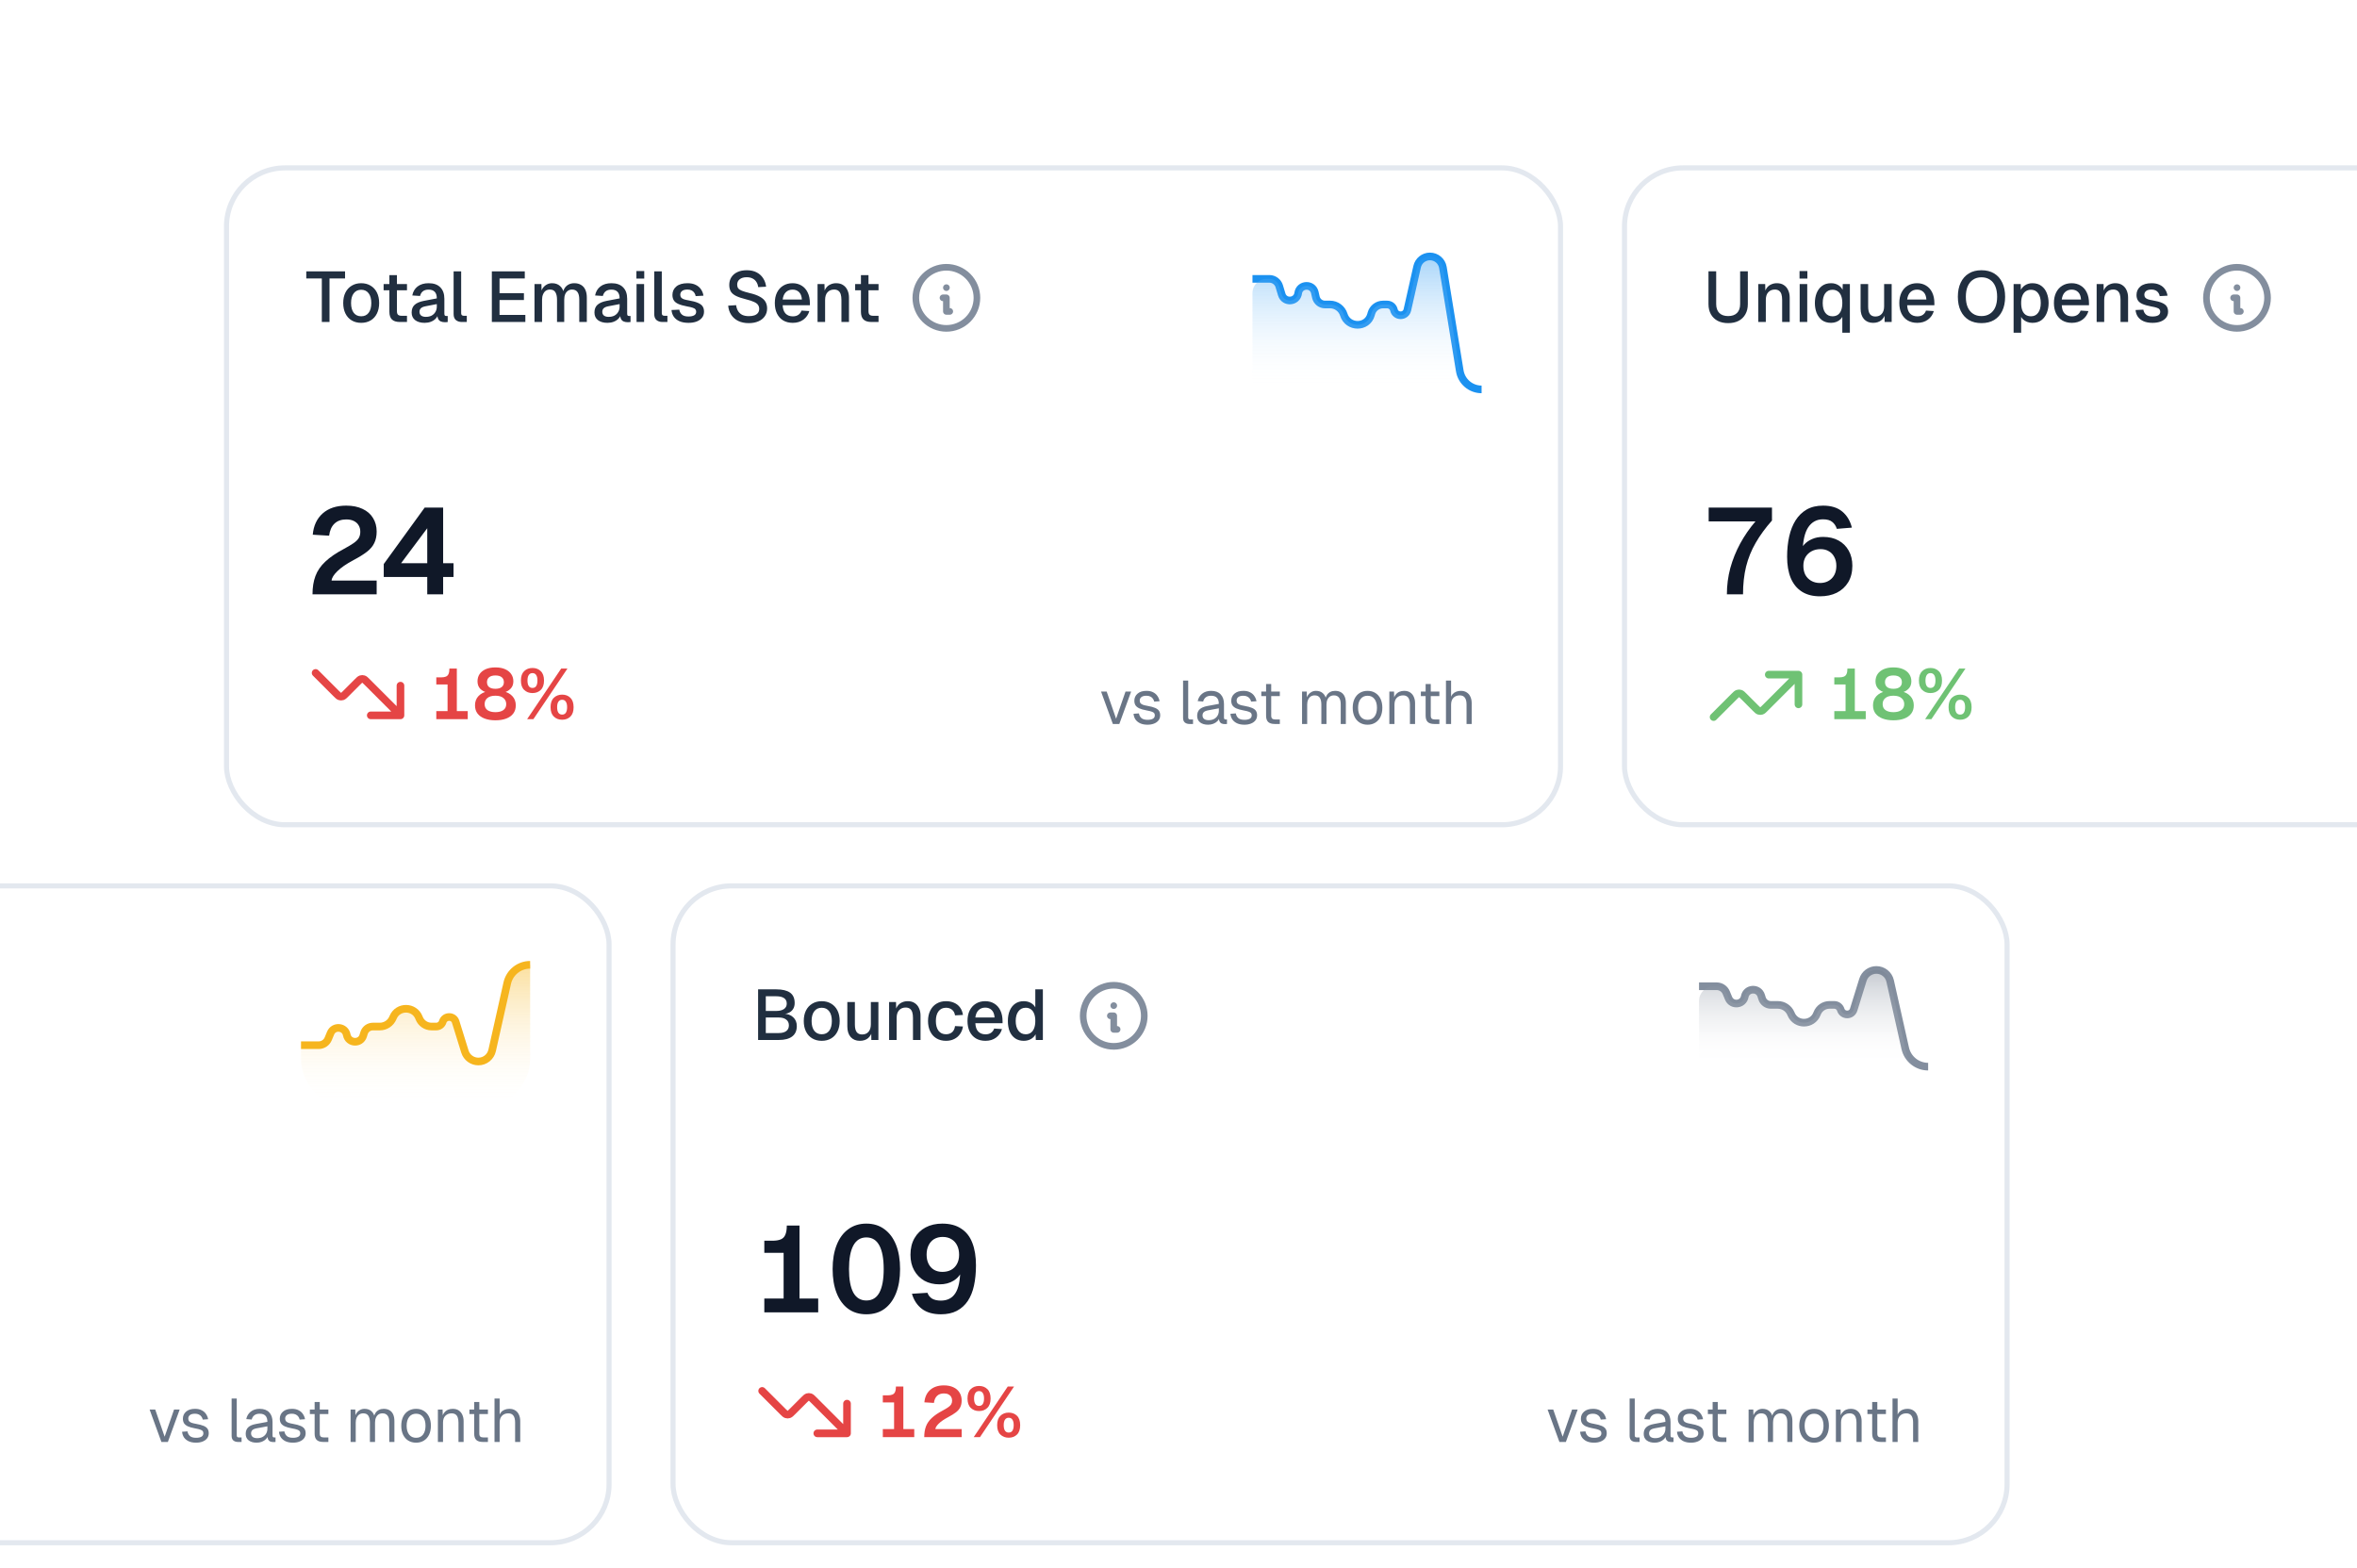 <svg width="439" height="292" viewBox="0 0 439 292" fill="none" xmlns="http://www.w3.org/2000/svg">
<g clip-path="url(#clip0_1094_63673)">
<g filter="url(#filter0_d_1094_63673)">
<rect x="41.712" y="27" width="249.413" height="123.284" rx="11.38" fill="white"/>
<rect x="42.186" y="27.474" width="248.465" height="122.336" rx="10.906" stroke="#E3E8EF" stroke-width="0.948"/>
<path d="M58.206 106.898C58.206 105.594 58.388 104.456 58.752 103.484C59.116 102.498 59.731 101.603 60.596 100.799C61.461 99.979 62.629 99.183 64.101 98.409C64.829 98.014 65.413 97.665 65.853 97.362C66.293 97.058 66.612 96.747 66.809 96.429C67.007 96.095 67.105 95.701 67.105 95.245C67.105 94.79 67.007 94.395 66.809 94.062C66.612 93.713 66.316 93.44 65.922 93.242C65.542 93.045 65.064 92.947 64.488 92.947C63.562 92.947 62.826 93.212 62.28 93.743C61.749 94.259 61.423 95.002 61.301 95.974L58.252 95.791C58.403 94.107 59.018 92.787 60.095 91.831C61.188 90.86 62.652 90.375 64.488 90.375C65.671 90.375 66.688 90.579 67.538 90.989C68.387 91.384 69.032 91.945 69.472 92.673C69.927 93.402 70.155 94.244 70.155 95.2C70.155 96.019 70.011 96.725 69.723 97.316C69.45 97.908 68.994 98.454 68.357 98.955C67.735 99.441 66.893 99.964 65.831 100.526C64.495 101.239 63.494 101.929 62.826 102.597C62.159 103.249 61.802 103.826 61.757 104.327H70.155V106.898H58.206ZM79.577 106.898V103.666H71.475V101.254L79.099 90.739H82.536V101.095H84.471V103.666H82.536V106.898H79.577ZM74.707 101.095H79.577V94.585L74.707 101.095Z" fill="#101828"/>
<g clip-path="url(#clip1_1094_63673)">
<path d="M74.588 129.435L68.369 123.216C68.056 122.903 67.9 122.747 67.719 122.688C67.561 122.636 67.39 122.636 67.231 122.688C67.05 122.747 66.894 122.903 66.581 123.216L64.418 125.379C64.105 125.692 63.948 125.849 63.768 125.907C63.609 125.959 63.438 125.959 63.279 125.907C63.099 125.849 62.943 125.692 62.63 125.379L58.782 121.532M74.588 129.435H69.056M74.588 129.435V123.903" stroke="#E54545" stroke-width="1.423" stroke-linecap="round" stroke-linejoin="round"/>
</g>
<path d="M81.263 130.143V128.642H87.118V130.143H81.263ZM83.36 130.143V123.677H81.263V122.362H82.139C82.519 122.362 82.825 122.314 83.055 122.216C83.285 122.119 83.449 121.951 83.546 121.712C83.652 121.464 83.705 121.132 83.705 120.716H85.086V130.143H83.36ZM92.269 130.355C91.517 130.355 90.853 130.249 90.278 130.036C89.711 129.824 89.269 129.514 88.95 129.107C88.631 128.691 88.472 128.178 88.472 127.567C88.472 126.876 88.684 126.306 89.109 125.854C89.543 125.394 90.123 125.093 90.849 124.951L90.875 125.23C90.282 125.097 89.809 124.854 89.455 124.5C89.109 124.137 88.937 123.668 88.937 123.093C88.937 122.588 89.065 122.141 89.322 121.752C89.587 121.362 89.968 121.057 90.464 120.836C90.968 120.614 91.57 120.504 92.269 120.504C92.977 120.504 93.579 120.614 94.075 120.836C94.579 121.057 94.96 121.362 95.217 121.752C95.482 122.141 95.615 122.588 95.615 123.093C95.615 123.668 95.438 124.133 95.084 124.487C94.739 124.841 94.27 125.089 93.677 125.23L93.703 124.951C94.429 125.093 95.004 125.394 95.429 125.854C95.854 126.306 96.066 126.876 96.066 127.567C96.066 128.178 95.907 128.691 95.588 129.107C95.279 129.514 94.841 129.824 94.274 130.036C93.708 130.249 93.039 130.355 92.269 130.355ZM92.269 128.841C92.88 128.841 93.367 128.718 93.73 128.47C94.101 128.213 94.287 127.837 94.287 127.341C94.287 126.872 94.115 126.496 93.769 126.213C93.433 125.921 92.933 125.775 92.269 125.775C91.614 125.775 91.114 125.921 90.769 126.213C90.433 126.496 90.264 126.872 90.264 127.341C90.264 127.837 90.446 128.213 90.809 128.47C91.172 128.718 91.659 128.841 92.269 128.841ZM92.269 124.487C92.765 124.487 93.15 124.385 93.424 124.181C93.708 123.969 93.849 123.655 93.849 123.239C93.849 122.858 93.716 122.557 93.451 122.336C93.185 122.115 92.791 122.004 92.269 122.004C91.765 122.004 91.375 122.115 91.101 122.336C90.835 122.557 90.703 122.858 90.703 123.239C90.703 123.655 90.84 123.969 91.114 124.181C91.389 124.385 91.774 124.487 92.269 124.487ZM99.173 125.283C98.554 125.283 98.04 125.089 97.633 124.699C97.226 124.31 97.022 123.725 97.022 122.947C97.022 122.168 97.226 121.584 97.633 121.194C98.04 120.805 98.554 120.61 99.173 120.61C99.802 120.61 100.315 120.805 100.713 121.194C101.12 121.584 101.324 122.168 101.324 122.947C101.324 123.725 101.12 124.31 100.713 124.699C100.315 125.089 99.802 125.283 99.173 125.283ZM99.173 124.327C99.483 124.327 99.713 124.212 99.864 123.982C100.023 123.743 100.103 123.398 100.103 122.947C100.103 122.495 100.023 122.154 99.864 121.924C99.713 121.685 99.483 121.566 99.173 121.566C98.872 121.566 98.642 121.685 98.483 121.924C98.323 122.154 98.244 122.495 98.244 122.947C98.244 123.398 98.323 123.743 98.483 123.982C98.642 124.212 98.872 124.327 99.173 124.327ZM104.696 130.249C104.077 130.249 103.563 130.054 103.156 129.665C102.749 129.275 102.545 128.691 102.545 127.912C102.545 127.133 102.749 126.549 103.156 126.16C103.563 125.77 104.077 125.575 104.696 125.575C105.325 125.575 105.838 125.77 106.236 126.16C106.635 126.549 106.834 127.133 106.834 127.912C106.834 128.691 106.635 129.275 106.236 129.665C105.838 130.054 105.325 130.249 104.696 130.249ZM104.696 129.293C105.006 129.293 105.236 129.178 105.387 128.948C105.546 128.709 105.626 128.363 105.626 127.912C105.626 127.461 105.546 127.12 105.387 126.89C105.236 126.651 105.006 126.531 104.696 126.531C104.395 126.531 104.165 126.651 104.006 126.89C103.847 127.12 103.767 127.461 103.767 127.912C103.767 128.363 103.847 128.709 104.006 128.948C104.165 129.178 104.395 129.293 104.696 129.293ZM98.177 130.143L104.524 120.716H105.692L99.346 130.143H98.177Z" fill="#E54545"/>
<path d="M207.273 131.039L205.077 125.008H206.124L207.876 130.06L209.629 125.008H210.676L208.479 131.039H207.273ZM213.734 131.176C213.196 131.176 212.737 131.088 212.357 130.914C211.986 130.739 211.693 130.5 211.481 130.197C211.276 129.886 211.159 129.533 211.128 129.139L212.13 129.07C212.19 129.434 212.346 129.727 212.596 129.947C212.847 130.159 213.226 130.265 213.734 130.265C214.144 130.265 214.47 130.201 214.713 130.072C214.963 129.935 215.089 129.719 215.089 129.423C215.089 129.264 215.051 129.131 214.975 129.025C214.899 128.919 214.751 128.828 214.531 128.752C214.311 128.668 213.985 128.589 213.552 128.513C212.976 128.406 212.52 128.277 212.187 128.126C211.86 127.966 211.625 127.773 211.481 127.545C211.344 127.31 211.276 127.033 211.276 126.715C211.276 126.176 211.473 125.736 211.868 125.395C212.262 125.046 212.824 124.871 213.552 124.871C214.045 124.871 214.459 124.962 214.793 125.144C215.134 125.319 215.4 125.554 215.589 125.85C215.787 126.138 215.915 126.457 215.976 126.806L214.975 126.874C214.929 126.662 214.846 126.476 214.724 126.316C214.603 126.149 214.444 126.02 214.246 125.929C214.049 125.831 213.814 125.781 213.541 125.781C213.108 125.781 212.79 125.865 212.585 126.032C212.38 126.199 212.278 126.411 212.278 126.669C212.278 126.866 212.323 127.029 212.414 127.158C212.513 127.28 212.668 127.382 212.881 127.466C213.093 127.542 213.378 127.61 213.734 127.671C214.349 127.777 214.827 127.906 215.168 128.057C215.51 128.209 215.749 128.395 215.885 128.615C216.022 128.835 216.09 129.104 216.09 129.423C216.09 129.795 215.984 130.113 215.771 130.379C215.566 130.637 215.286 130.834 214.929 130.971C214.58 131.107 214.182 131.176 213.734 131.176ZM221.534 131.039C221.185 131.039 220.901 130.948 220.681 130.766C220.461 130.584 220.351 130.296 220.351 129.901V122.959H221.307V129.821C221.307 129.943 221.337 130.038 221.398 130.106C221.466 130.167 221.561 130.197 221.682 130.197H222.206V131.039H221.534ZM225.012 131.176C224.39 131.176 223.893 131.031 223.521 130.743C223.157 130.455 222.975 130.053 222.975 129.537C222.975 129.021 223.127 128.615 223.43 128.319C223.734 128.023 224.216 127.815 224.876 127.693L227.015 127.295C227.015 126.787 226.894 126.407 226.651 126.157C226.416 125.907 226.059 125.781 225.581 125.781C225.164 125.781 224.834 125.876 224.591 126.066C224.348 126.248 224.181 126.514 224.09 126.863L223.078 126.783C223.191 126.214 223.464 125.755 223.897 125.406C224.337 125.049 224.898 124.871 225.581 124.871C226.355 124.871 226.947 125.091 227.356 125.531C227.766 125.964 227.971 126.563 227.971 127.329V129.821C227.971 129.958 227.994 130.057 228.039 130.117C228.092 130.17 228.176 130.197 228.29 130.197H228.529V131.039C228.498 131.047 228.449 131.05 228.381 131.05C228.312 131.058 228.24 131.062 228.164 131.062C227.891 131.062 227.667 131.02 227.493 130.937C227.326 130.846 227.205 130.709 227.129 130.527C227.053 130.337 227.015 130.091 227.015 129.787L227.129 129.81C227.076 130.068 226.947 130.303 226.742 130.516C226.537 130.72 226.283 130.884 225.979 131.005C225.676 131.119 225.354 131.176 225.012 131.176ZM225.103 130.333C225.505 130.333 225.847 130.258 226.127 130.106C226.416 129.947 226.636 129.734 226.787 129.469C226.939 129.195 227.015 128.892 227.015 128.558V128.126L225.058 128.49C224.648 128.566 224.363 128.683 224.204 128.843C224.052 128.994 223.977 129.195 223.977 129.446C223.977 129.727 224.075 129.947 224.272 130.106C224.477 130.258 224.754 130.333 225.103 130.333ZM231.782 131.176C231.244 131.176 230.785 131.088 230.405 130.914C230.034 130.739 229.742 130.5 229.529 130.197C229.324 129.886 229.207 129.533 229.176 129.139L230.178 129.07C230.238 129.434 230.394 129.727 230.644 129.947C230.895 130.159 231.274 130.265 231.782 130.265C232.192 130.265 232.518 130.201 232.761 130.072C233.011 129.935 233.137 129.719 233.137 129.423C233.137 129.264 233.099 129.131 233.023 129.025C232.947 128.919 232.799 128.828 232.579 128.752C232.359 128.668 232.033 128.589 231.6 128.513C231.024 128.406 230.569 128.277 230.235 128.126C229.908 127.966 229.673 127.773 229.529 127.545C229.393 127.31 229.324 127.033 229.324 126.715C229.324 126.176 229.522 125.736 229.916 125.395C230.311 125.046 230.872 124.871 231.6 124.871C232.093 124.871 232.507 124.962 232.841 125.144C233.182 125.319 233.448 125.554 233.637 125.85C233.835 126.138 233.964 126.457 234.024 126.806L233.023 126.874C232.977 126.662 232.894 126.476 232.772 126.316C232.651 126.149 232.492 126.02 232.294 125.929C232.097 125.831 231.862 125.781 231.589 125.781C231.156 125.781 230.838 125.865 230.633 126.032C230.428 126.199 230.326 126.411 230.326 126.669C230.326 126.866 230.371 127.029 230.462 127.158C230.561 127.28 230.716 127.382 230.929 127.466C231.141 127.542 231.426 127.61 231.782 127.671C232.397 127.777 232.875 127.906 233.216 128.057C233.558 128.209 233.797 128.395 233.933 128.615C234.07 128.835 234.138 129.104 234.138 129.423C234.138 129.795 234.032 130.113 233.819 130.379C233.615 130.637 233.334 130.834 232.977 130.971C232.628 131.107 232.23 131.176 231.782 131.176ZM237.417 131.039C236.871 131.039 236.465 130.914 236.199 130.664C235.941 130.413 235.813 130.022 235.813 129.491V123.596H236.768V129.469C236.768 129.742 236.829 129.931 236.951 130.038C237.072 130.144 237.258 130.197 237.508 130.197H238.373V131.039H237.417ZM234.925 125.85V125.008H238.373V125.85H234.925ZM242.511 131.039V125.008H243.387L243.421 126.533L243.285 126.487C243.353 126.153 243.471 125.869 243.637 125.634C243.812 125.391 244.024 125.205 244.275 125.076C244.525 124.939 244.802 124.871 245.106 124.871C245.629 124.871 246.054 125.015 246.38 125.304C246.714 125.592 246.923 125.994 247.006 126.51L246.824 126.498C246.885 126.149 246.995 125.857 247.154 125.622C247.321 125.379 247.533 125.194 247.791 125.065C248.049 124.936 248.345 124.871 248.679 124.871C249.111 124.871 249.475 124.962 249.771 125.144C250.067 125.319 250.291 125.577 250.443 125.918C250.594 126.259 250.67 126.673 250.67 127.158V131.039H249.714V127.363C249.714 126.817 249.608 126.407 249.396 126.134C249.183 125.854 248.869 125.713 248.451 125.713C248.171 125.713 247.924 125.781 247.712 125.918C247.507 126.055 247.347 126.252 247.234 126.51C247.12 126.76 247.063 127.067 247.063 127.432V131.039H246.107V127.432C246.107 126.893 246.012 126.472 245.822 126.168C245.633 125.865 245.314 125.713 244.867 125.713C244.586 125.713 244.339 125.781 244.127 125.918C243.922 126.055 243.759 126.252 243.637 126.51C243.524 126.768 243.467 127.075 243.467 127.432V131.039H242.511ZM254.713 131.176C254.159 131.176 253.674 131.047 253.256 130.789C252.839 130.531 252.517 130.167 252.289 129.696C252.061 129.218 251.948 128.661 251.948 128.023C251.948 127.378 252.061 126.821 252.289 126.35C252.517 125.88 252.839 125.516 253.256 125.258C253.674 125 254.159 124.871 254.713 124.871C255.267 124.871 255.749 125 256.158 125.258C256.575 125.516 256.898 125.88 257.126 126.35C257.353 126.821 257.467 127.378 257.467 128.023C257.467 128.661 257.353 129.218 257.126 129.696C256.898 130.167 256.575 130.531 256.158 130.789C255.749 131.047 255.267 131.176 254.713 131.176ZM254.713 130.265C255.267 130.265 255.695 130.068 255.999 129.673C256.31 129.271 256.465 128.721 256.465 128.023C256.465 127.325 256.31 126.779 255.999 126.385C255.695 125.983 255.267 125.781 254.713 125.781C254.159 125.781 253.727 125.983 253.416 126.385C253.105 126.779 252.949 127.325 252.949 128.023C252.949 128.721 253.105 129.271 253.416 129.673C253.727 130.068 254.159 130.265 254.713 130.265ZM258.77 131.039V125.008H259.646L259.68 126.544L259.566 126.442C259.642 126.085 259.775 125.793 259.965 125.565C260.154 125.33 260.382 125.156 260.647 125.042C260.921 124.928 261.213 124.871 261.524 124.871C261.986 124.871 262.366 124.973 262.662 125.178C262.965 125.383 263.189 125.66 263.333 126.009C263.485 126.35 263.561 126.734 263.561 127.158V131.039H262.605V127.432C262.605 127.06 262.559 126.749 262.468 126.498C262.385 126.24 262.248 126.047 262.059 125.918C261.869 125.781 261.622 125.713 261.319 125.713C260.856 125.713 260.473 125.861 260.169 126.157C259.874 126.445 259.726 126.87 259.726 127.432V131.039H258.77ZM267.134 131.039C266.588 131.039 266.182 130.914 265.917 130.664C265.659 130.413 265.53 130.022 265.53 129.491V123.596H266.486V129.469C266.486 129.742 266.546 129.931 266.668 130.038C266.789 130.144 266.975 130.197 267.225 130.197H268.09V131.039H267.134ZM264.642 125.85V125.008H268.09V125.85H264.642ZM269.316 131.039V122.959H270.272V126.339L270.158 126.316C270.234 125.983 270.363 125.709 270.545 125.497C270.727 125.285 270.951 125.129 271.217 125.03C271.482 124.924 271.774 124.871 272.093 124.871C272.525 124.871 272.89 124.97 273.185 125.167C273.489 125.357 273.717 125.626 273.868 125.975C274.028 126.316 274.107 126.711 274.107 127.158V131.039H273.151V127.432C273.151 126.847 273.045 126.415 272.833 126.134C272.628 125.854 272.313 125.713 271.888 125.713C271.403 125.713 271.012 125.861 270.716 126.157C270.42 126.453 270.272 126.882 270.272 127.443V131.039H269.316Z" fill="#697586"/>
<path d="M233.277 48.142H236.425C237.273 48.142 238.021 48.698 238.265 49.51L238.728 51.049C239.215 52.668 241.565 52.484 241.793 50.808V50.808C242.03 49.071 244.501 48.964 244.887 50.674L245.087 51.561C245.266 52.353 245.969 52.916 246.782 52.916H247.74C248.905 52.916 249.941 53.693 250.286 54.807V54.807C251.059 57.307 254.637 57.345 255.351 54.827L255.429 54.552C255.704 53.584 256.588 52.916 257.594 52.916H258.365C258.966 52.916 259.487 53.332 259.62 53.919V53.919C259.921 55.256 261.827 55.256 262.129 53.919L263.944 45.875C264.195 44.758 265.187 43.965 266.332 43.965V43.965C267.532 43.965 268.555 44.835 268.748 46.019L271.888 65.274C272.213 67.266 273.934 68.728 275.952 68.728V68.728" stroke="#1B91F0" stroke-width="1.423"/>
<path d="M236.425 48.142H235.902C234.452 48.142 233.277 49.318 233.277 50.767V68.728H274.87C273.476 68.728 272.287 67.718 272.062 66.341L268.748 46.019C268.555 44.835 267.532 43.965 266.332 43.965C265.187 43.965 264.195 44.758 263.944 45.875L262.129 53.919C261.827 55.256 259.921 55.256 259.62 53.919C259.487 53.332 258.966 52.916 258.365 52.916H257.594C256.588 52.916 255.704 53.584 255.429 54.552L255.351 54.827C254.637 57.345 251.059 57.307 250.286 54.807C249.941 53.693 248.905 52.916 247.74 52.916H246.782C245.969 52.916 245.266 52.353 245.087 51.561L244.887 50.674C244.501 48.964 242.03 49.071 241.793 50.808C241.565 52.484 239.215 52.668 238.728 51.049L238.265 49.51C238.021 48.698 237.273 48.142 236.425 48.142Z" fill="url(#paint0_linear_1094_63673)"/>
<path d="M59.94 56.174V48.062H57.045V46.747H64.268V48.062H61.373V56.174H59.94ZM67.272 56.333C66.599 56.333 66.011 56.183 65.506 55.882C65.002 55.581 64.612 55.151 64.338 54.594C64.063 54.036 63.926 53.386 63.926 52.642C63.926 51.89 64.063 51.239 64.338 50.691C64.612 50.142 65.002 49.717 65.506 49.416C66.011 49.106 66.599 48.951 67.272 48.951C67.945 48.951 68.533 49.106 69.038 49.416C69.542 49.717 69.932 50.142 70.206 50.691C70.481 51.239 70.618 51.89 70.618 52.642C70.618 53.386 70.481 54.036 70.206 54.594C69.932 55.151 69.542 55.581 69.038 55.882C68.533 56.183 67.945 56.333 67.272 56.333ZM67.272 55.112C67.874 55.112 68.338 54.895 68.666 54.461C68.993 54.019 69.157 53.412 69.157 52.642C69.157 51.872 68.993 51.27 68.666 50.837C68.338 50.394 67.874 50.173 67.272 50.173C66.679 50.173 66.214 50.394 65.878 50.837C65.55 51.27 65.387 51.872 65.387 52.642C65.387 53.412 65.55 54.019 65.878 54.461C66.214 54.895 66.679 55.112 67.272 55.112ZM74.489 56.174C73.816 56.174 73.321 56.019 73.002 55.709C72.683 55.399 72.524 54.917 72.524 54.262V47.451H73.931V54.156C73.931 54.483 74.002 54.709 74.144 54.833C74.285 54.957 74.502 55.019 74.794 55.019H75.803V56.174H74.489ZM71.449 50.266V49.111H75.803V50.266H71.449ZM79.088 56.333C78.353 56.333 77.764 56.165 77.322 55.829C76.888 55.492 76.671 55.019 76.671 54.408C76.671 53.797 76.853 53.324 77.216 52.987C77.588 52.642 78.158 52.394 78.928 52.244L81.358 51.779C81.358 51.23 81.23 50.823 80.973 50.558C80.716 50.283 80.336 50.146 79.831 50.146C79.38 50.146 79.026 50.248 78.769 50.452C78.512 50.646 78.335 50.938 78.238 51.328L76.791 51.235C76.924 50.527 77.251 49.969 77.773 49.562C78.304 49.155 78.99 48.951 79.831 48.951C80.787 48.951 81.513 49.208 82.009 49.721C82.513 50.226 82.765 50.938 82.765 51.859V54.607C82.765 54.775 82.792 54.895 82.845 54.966C82.907 55.028 83.004 55.059 83.137 55.059H83.389V56.174C83.345 56.183 83.274 56.191 83.177 56.2C83.08 56.209 82.978 56.214 82.872 56.214C82.571 56.214 82.31 56.165 82.088 56.068C81.876 55.97 81.716 55.811 81.61 55.59C81.504 55.359 81.451 55.054 81.451 54.674L81.597 54.74C81.526 55.05 81.371 55.324 81.132 55.563C80.902 55.802 80.606 55.992 80.243 56.134C79.889 56.267 79.504 56.333 79.088 56.333ZM79.313 55.218C79.738 55.218 80.101 55.138 80.402 54.979C80.703 54.811 80.938 54.581 81.106 54.288C81.274 53.996 81.358 53.664 81.358 53.293V52.841L79.287 53.24C78.862 53.319 78.561 53.448 78.384 53.625C78.216 53.793 78.132 54.01 78.132 54.275C78.132 54.576 78.234 54.811 78.437 54.979C78.65 55.138 78.942 55.218 79.313 55.218ZM86.027 56.174C85.567 56.174 85.195 56.054 84.912 55.815C84.629 55.576 84.487 55.196 84.487 54.674V46.747H85.894V54.541C85.894 54.7 85.934 54.82 86.014 54.899C86.102 54.979 86.226 55.019 86.385 55.019H86.943V56.174H86.027ZM91.608 56.174V46.747H97.742V48.062H93.042V50.81H97.583V52.085H93.042V54.859H97.849V56.174H91.608ZM99.553 56.174V49.111H100.841L100.881 50.863L100.721 50.81C100.801 50.421 100.938 50.089 101.133 49.814C101.336 49.54 101.584 49.328 101.876 49.177C102.168 49.026 102.487 48.951 102.832 48.951C103.434 48.951 103.925 49.124 104.306 49.469C104.687 49.805 104.926 50.27 105.023 50.863H104.797C104.877 50.447 105.01 50.102 105.196 49.828C105.39 49.544 105.638 49.328 105.939 49.177C106.24 49.026 106.581 48.951 106.961 48.951C107.457 48.951 107.877 49.057 108.223 49.27C108.577 49.474 108.842 49.774 109.019 50.173C109.205 50.571 109.298 51.058 109.298 51.633V56.174H107.891V51.978C107.891 51.368 107.78 50.907 107.559 50.598C107.337 50.288 107.001 50.133 106.55 50.133C106.258 50.133 106.001 50.208 105.78 50.359C105.558 50.509 105.386 50.726 105.262 51.009C105.147 51.292 105.089 51.633 105.089 52.032V56.174H103.748V52.032C103.748 51.43 103.647 50.965 103.443 50.637C103.248 50.301 102.912 50.133 102.434 50.133C102.133 50.133 101.872 50.208 101.651 50.359C101.438 50.509 101.27 50.73 101.146 51.023C101.022 51.306 100.96 51.642 100.96 52.032V56.174H99.553ZM113.135 56.333C112.401 56.333 111.812 56.165 111.37 55.829C110.936 55.492 110.719 55.019 110.719 54.408C110.719 53.797 110.9 53.324 111.263 52.987C111.635 52.642 112.206 52.394 112.976 52.244L115.406 51.779C115.406 51.23 115.277 50.823 115.021 50.558C114.764 50.283 114.383 50.146 113.879 50.146C113.427 50.146 113.073 50.248 112.817 50.452C112.56 50.646 112.383 50.938 112.286 51.328L110.838 51.235C110.971 50.527 111.299 49.969 111.821 49.562C112.352 49.155 113.038 48.951 113.879 48.951C114.835 48.951 115.561 49.208 116.056 49.721C116.561 50.226 116.813 50.938 116.813 51.859V54.607C116.813 54.775 116.84 54.895 116.893 54.966C116.955 55.028 117.052 55.059 117.185 55.059H117.437V56.174C117.393 56.183 117.322 56.191 117.225 56.2C117.127 56.209 117.025 56.214 116.919 56.214C116.618 56.214 116.357 56.165 116.136 56.068C115.923 55.97 115.764 55.811 115.658 55.59C115.552 55.359 115.499 55.054 115.499 54.674L115.645 54.74C115.574 55.05 115.419 55.324 115.18 55.563C114.95 55.802 114.653 55.992 114.29 56.134C113.936 56.267 113.551 56.333 113.135 56.333ZM113.361 55.218C113.786 55.218 114.149 55.138 114.45 54.979C114.751 54.811 114.985 54.581 115.153 54.288C115.322 53.996 115.406 53.664 115.406 53.293V52.841L113.334 53.24C112.91 53.319 112.609 53.448 112.432 53.625C112.263 53.793 112.179 54.01 112.179 54.275C112.179 54.576 112.281 54.811 112.485 54.979C112.697 55.138 112.989 55.218 113.361 55.218ZM118.56 56.174V49.111H119.968V56.174H118.56ZM118.534 48.088V46.681H119.994V48.088H118.534ZM123.394 56.174C122.934 56.174 122.562 56.054 122.279 55.815C121.995 55.576 121.854 55.196 121.854 54.674V46.747H123.261V54.541C123.261 54.7 123.301 54.82 123.38 54.899C123.469 54.979 123.593 55.019 123.752 55.019H124.31V56.174H123.394ZM128.232 56.333C127.568 56.333 127.006 56.231 126.546 56.028C126.094 55.824 125.745 55.545 125.497 55.191C125.249 54.828 125.107 54.412 125.072 53.943L126.519 53.877C126.59 54.266 126.758 54.576 127.024 54.806C127.289 55.036 127.692 55.151 128.232 55.151C128.674 55.151 129.024 55.081 129.281 54.939C129.537 54.797 129.666 54.572 129.666 54.262C129.666 54.094 129.621 53.952 129.533 53.837C129.453 53.713 129.294 53.611 129.055 53.532C128.816 53.443 128.462 53.359 127.993 53.279C127.293 53.147 126.745 52.992 126.346 52.815C125.948 52.638 125.665 52.412 125.497 52.138C125.329 51.863 125.244 51.531 125.244 51.142C125.244 50.496 125.483 49.969 125.961 49.562C126.448 49.155 127.147 48.951 128.059 48.951C128.67 48.951 129.183 49.057 129.599 49.27C130.015 49.474 130.338 49.752 130.568 50.106C130.807 50.452 130.958 50.841 131.02 51.275L129.573 51.354C129.528 51.106 129.44 50.894 129.307 50.717C129.183 50.531 129.015 50.39 128.803 50.292C128.59 50.186 128.338 50.133 128.046 50.133C127.594 50.133 127.258 50.221 127.037 50.398C126.816 50.575 126.705 50.806 126.705 51.089C126.705 51.301 126.754 51.474 126.851 51.607C126.957 51.739 127.125 51.85 127.355 51.938C127.586 52.018 127.891 52.089 128.272 52.151C129.006 52.275 129.581 52.43 129.998 52.616C130.414 52.793 130.706 53.014 130.874 53.279C131.042 53.545 131.126 53.868 131.126 54.249C131.126 54.691 131.002 55.067 130.754 55.377C130.506 55.687 130.166 55.926 129.732 56.094C129.298 56.254 128.798 56.333 128.232 56.333ZM139.453 56.386C138.701 56.386 138.046 56.249 137.488 55.975C136.94 55.7 136.506 55.32 136.187 54.833C135.869 54.346 135.683 53.78 135.63 53.133L137.103 53.041C137.165 53.483 137.294 53.859 137.488 54.169C137.683 54.47 137.944 54.7 138.272 54.859C138.608 55.01 139.011 55.085 139.48 55.085C139.887 55.085 140.232 55.036 140.515 54.939C140.807 54.833 141.029 54.678 141.179 54.474C141.33 54.271 141.405 54.023 141.405 53.731C141.405 53.465 141.339 53.231 141.206 53.027C141.082 52.815 140.838 52.624 140.476 52.456C140.121 52.279 139.599 52.107 138.909 51.938C138.157 51.753 137.555 51.549 137.103 51.328C136.652 51.106 136.324 50.832 136.121 50.505C135.926 50.168 135.829 49.757 135.829 49.27C135.829 48.73 135.957 48.257 136.214 47.849C136.479 47.433 136.855 47.11 137.342 46.88C137.829 46.65 138.413 46.535 139.095 46.535C139.812 46.535 140.422 46.668 140.927 46.933C141.44 47.199 141.843 47.562 142.135 48.022C142.436 48.482 142.622 49.009 142.693 49.602L141.219 49.681C141.175 49.319 141.064 49 140.887 48.726C140.71 48.442 140.471 48.225 140.17 48.075C139.869 47.916 139.502 47.836 139.068 47.836C138.519 47.836 138.086 47.964 137.767 48.221C137.457 48.469 137.302 48.801 137.302 49.217C137.302 49.482 137.364 49.708 137.488 49.894C137.621 50.071 137.851 50.226 138.179 50.359C138.515 50.491 138.989 50.633 139.599 50.783C140.414 50.969 141.06 51.2 141.538 51.474C142.024 51.739 142.37 52.054 142.573 52.416C142.777 52.779 142.879 53.191 142.879 53.651C142.879 54.209 142.733 54.696 142.441 55.112C142.157 55.519 141.759 55.833 141.246 56.054C140.732 56.276 140.135 56.386 139.453 56.386ZM147.658 56.333C146.968 56.333 146.371 56.183 145.866 55.882C145.37 55.581 144.985 55.151 144.711 54.594C144.445 54.036 144.313 53.386 144.313 52.642C144.313 51.899 144.445 51.253 144.711 50.704C144.985 50.146 145.37 49.717 145.866 49.416C146.362 49.106 146.946 48.951 147.619 48.951C148.256 48.951 148.818 49.102 149.305 49.403C149.792 49.695 150.168 50.12 150.433 50.677C150.708 51.235 150.845 51.908 150.845 52.695V53.054H145.773C145.809 53.744 145.99 54.262 146.318 54.607C146.654 54.952 147.105 55.125 147.672 55.125C148.088 55.125 148.433 55.028 148.707 54.833C148.982 54.638 149.172 54.377 149.278 54.05L150.739 54.142C150.553 54.797 150.185 55.328 149.637 55.736C149.097 56.134 148.437 56.333 147.658 56.333ZM145.773 51.992H149.358C149.314 51.363 149.132 50.898 148.814 50.598C148.504 50.297 148.105 50.146 147.619 50.146C147.114 50.146 146.698 50.306 146.371 50.624C146.052 50.934 145.853 51.39 145.773 51.992ZM152.271 56.174V49.111H153.559L153.612 50.996L153.439 50.903C153.519 50.443 153.669 50.071 153.891 49.788C154.112 49.505 154.382 49.297 154.701 49.164C155.019 49.022 155.364 48.951 155.736 48.951C156.267 48.951 156.705 49.071 157.051 49.31C157.405 49.54 157.67 49.858 157.847 50.266C158.033 50.664 158.126 51.12 158.126 51.633V56.174H156.719V52.058C156.719 51.642 156.674 51.292 156.586 51.009C156.497 50.726 156.351 50.509 156.148 50.359C155.944 50.208 155.679 50.133 155.351 50.133C154.855 50.133 154.453 50.297 154.143 50.624C153.833 50.952 153.678 51.43 153.678 52.058V56.174H152.271ZM162.318 56.174C161.645 56.174 161.15 56.019 160.831 55.709C160.512 55.399 160.353 54.917 160.353 54.262V47.451H161.76V54.156C161.76 54.483 161.831 54.709 161.973 54.833C162.114 54.957 162.331 55.019 162.623 55.019H163.632V56.174H162.318ZM159.277 50.266V49.111H163.632V50.266H159.277Z" fill="#212F40"/>
<path d="M176.266 49.777H176.272M175.634 51.673H176.266V54.202H176.898M170.576 51.673C170.576 52.421 170.723 53.161 171.009 53.851C171.295 54.541 171.714 55.169 172.242 55.697C172.771 56.225 173.398 56.644 174.088 56.93C174.779 57.216 175.519 57.364 176.266 57.364C177.013 57.364 177.753 57.216 178.443 56.93C179.134 56.644 179.761 56.225 180.289 55.697C180.818 55.169 181.237 54.541 181.523 53.851C181.809 53.161 181.956 52.421 181.956 51.673C181.956 50.164 181.356 48.717 180.289 47.65C179.222 46.583 177.775 45.983 176.266 45.983C174.757 45.983 173.309 46.583 172.242 47.65C171.175 48.717 170.576 50.164 170.576 51.673Z" stroke="#838E9E" stroke-width="1.233" stroke-linecap="round" stroke-linejoin="round"/>
</g>
<g filter="url(#filter1_d_1094_63673)">
<rect x="302.095" y="27" width="249.413" height="123.284" rx="11.38" fill="white"/>
<rect x="302.57" y="27.474" width="248.465" height="122.336" rx="10.906" stroke="#E3E8EF" stroke-width="0.948"/>
<path d="M321.639 106.898C321.639 105.229 321.851 103.598 322.276 102.005C322.716 100.412 323.331 98.887 324.12 97.43C324.924 95.958 325.872 94.585 326.965 93.311H318.248V90.739H330.037V93.151C328.823 94.517 327.814 95.898 327.01 97.294C326.206 98.674 325.607 100.154 325.212 101.732C324.833 103.295 324.643 105.017 324.643 106.898H321.639ZM338.977 107.263C337.642 107.263 336.519 106.974 335.609 106.398C334.698 105.821 334.008 104.979 333.538 103.871C333.082 102.764 332.855 101.436 332.855 99.888C332.855 98.538 332.984 97.286 333.242 96.133C333.5 94.98 333.894 93.978 334.425 93.129C334.971 92.264 335.662 91.588 336.496 91.103C337.346 90.617 338.363 90.375 339.546 90.375C341.064 90.375 342.262 90.746 343.142 91.49C344.022 92.233 344.614 93.227 344.918 94.471L342.118 94.699C341.936 94.138 341.648 93.705 341.253 93.402C340.874 93.083 340.297 92.924 339.523 92.924C338.37 92.924 337.46 93.417 336.792 94.403C336.14 95.389 335.791 96.914 335.745 98.978L335.29 98.887C335.442 98.416 335.707 97.977 336.087 97.567C336.481 97.157 336.967 96.831 337.543 96.588C338.12 96.33 338.795 96.201 339.569 96.201C340.661 96.201 341.61 96.421 342.414 96.861C343.233 97.301 343.871 97.931 344.326 98.75C344.781 99.555 345.009 100.495 345.009 101.573C345.009 102.756 344.751 103.78 344.235 104.645C343.719 105.495 343.006 106.147 342.095 106.603C341.2 107.043 340.161 107.263 338.977 107.263ZM338.977 104.782C339.872 104.782 340.601 104.501 341.162 103.94C341.739 103.363 342.027 102.574 342.027 101.573C342.027 100.95 341.898 100.404 341.64 99.934C341.397 99.463 341.056 99.107 340.616 98.864C340.191 98.606 339.683 98.477 339.091 98.477C338.469 98.477 337.915 98.606 337.43 98.864C336.959 99.107 336.58 99.463 336.291 99.934C336.018 100.404 335.882 100.95 335.882 101.573C335.882 102.21 336.003 102.771 336.246 103.257C336.504 103.727 336.868 104.099 337.338 104.372C337.809 104.645 338.355 104.782 338.977 104.782Z" fill="#101828"/>
<path d="M334.971 121.851L328.752 128.069C328.439 128.382 328.283 128.538 328.102 128.597C327.944 128.649 327.773 128.649 327.614 128.597C327.434 128.538 327.277 128.382 326.964 128.069L324.801 125.906C324.488 125.593 324.331 125.436 324.151 125.378C323.992 125.326 323.821 125.326 323.663 125.378C323.482 125.436 323.326 125.593 323.013 125.906L319.165 129.753M334.971 121.851H329.439M334.971 121.851V127.383" stroke="#6FC274" stroke-width="1.423" stroke-linecap="round" stroke-linejoin="round"/>
<path d="M341.646 130.143V128.642H347.501V130.143H341.646ZM343.743 130.143V123.677H341.646V122.362H342.522C342.902 122.362 343.208 122.314 343.438 122.216C343.668 122.119 343.832 121.951 343.929 121.712C344.035 121.464 344.089 121.132 344.089 120.716H345.469V130.143H343.743ZM352.652 130.355C351.9 130.355 351.236 130.249 350.661 130.036C350.094 129.824 349.652 129.514 349.333 129.107C349.015 128.691 348.855 128.178 348.855 127.567C348.855 126.876 349.068 126.306 349.492 125.854C349.926 125.394 350.506 125.093 351.232 124.951L351.258 125.23C350.665 125.097 350.192 124.854 349.838 124.5C349.492 124.137 349.32 123.668 349.32 123.093C349.32 122.588 349.448 122.141 349.705 121.752C349.97 121.362 350.351 121.057 350.847 120.836C351.351 120.614 351.953 120.504 352.652 120.504C353.36 120.504 353.962 120.614 354.458 120.836C354.962 121.057 355.343 121.362 355.6 121.752C355.865 122.141 355.998 122.588 355.998 123.093C355.998 123.668 355.821 124.133 355.467 124.487C355.122 124.841 354.653 125.089 354.06 125.23L354.086 124.951C354.812 125.093 355.387 125.394 355.812 125.854C356.237 126.306 356.449 126.876 356.449 127.567C356.449 128.178 356.29 128.691 355.972 129.107C355.662 129.514 355.224 129.824 354.657 130.036C354.091 130.249 353.422 130.355 352.652 130.355ZM352.652 128.841C353.263 128.841 353.75 128.718 354.113 128.47C354.485 128.213 354.67 127.837 354.67 127.341C354.67 126.872 354.498 126.496 354.153 126.213C353.816 125.921 353.316 125.775 352.652 125.775C351.997 125.775 351.497 125.921 351.152 126.213C350.816 126.496 350.648 126.872 350.648 127.341C350.648 127.837 350.829 128.213 351.192 128.47C351.555 128.718 352.042 128.841 352.652 128.841ZM352.652 124.487C353.148 124.487 353.533 124.385 353.807 124.181C354.091 123.969 354.232 123.655 354.232 123.239C354.232 122.858 354.1 122.557 353.834 122.336C353.568 122.115 353.175 122.004 352.652 122.004C352.148 122.004 351.758 122.115 351.484 122.336C351.218 122.557 351.086 122.858 351.086 123.239C351.086 123.655 351.223 123.969 351.497 124.181C351.772 124.385 352.157 124.487 352.652 124.487ZM359.556 125.283C358.937 125.283 358.423 125.089 358.016 124.699C357.609 124.31 357.405 123.725 357.405 122.947C357.405 122.168 357.609 121.584 358.016 121.194C358.423 120.805 358.937 120.61 359.556 120.61C360.185 120.61 360.698 120.805 361.096 121.194C361.504 121.584 361.707 122.168 361.707 122.947C361.707 123.725 361.504 124.31 361.096 124.699C360.698 125.089 360.185 125.283 359.556 125.283ZM359.556 124.327C359.866 124.327 360.096 124.212 360.247 123.982C360.406 123.743 360.486 123.398 360.486 122.947C360.486 122.495 360.406 122.154 360.247 121.924C360.096 121.685 359.866 121.566 359.556 121.566C359.255 121.566 359.025 121.685 358.866 121.924C358.707 122.154 358.627 122.495 358.627 122.947C358.627 123.398 358.707 123.743 358.866 123.982C359.025 124.212 359.255 124.327 359.556 124.327ZM365.079 130.249C364.46 130.249 363.946 130.054 363.539 129.665C363.132 129.275 362.929 128.691 362.929 127.912C362.929 127.133 363.132 126.549 363.539 126.16C363.946 125.77 364.46 125.575 365.079 125.575C365.708 125.575 366.221 125.77 366.619 126.16C367.018 126.549 367.217 127.133 367.217 127.912C367.217 128.691 367.018 129.275 366.619 129.665C366.221 130.054 365.708 130.249 365.079 130.249ZM365.079 129.293C365.389 129.293 365.619 129.178 365.77 128.948C365.929 128.709 366.009 128.363 366.009 127.912C366.009 127.461 365.929 127.12 365.77 126.89C365.619 126.651 365.389 126.531 365.079 126.531C364.778 126.531 364.548 126.651 364.389 126.89C364.23 127.12 364.15 127.461 364.15 127.912C364.15 128.363 364.23 128.709 364.389 128.948C364.548 129.178 364.778 129.293 365.079 129.293ZM358.56 130.143L364.907 120.716H366.075L359.729 130.143H358.56Z" fill="#6FC274"/>
<path d="M321.876 56.386C321.132 56.386 320.482 56.245 319.924 55.961C319.375 55.669 318.95 55.258 318.65 54.727C318.357 54.196 318.211 53.567 318.211 52.841V46.734H319.645V52.841C319.645 53.558 319.84 54.111 320.229 54.501C320.619 54.882 321.168 55.072 321.876 55.072C322.584 55.072 323.133 54.882 323.522 54.501C323.912 54.111 324.106 53.558 324.106 52.841V46.734H325.54V52.841C325.54 53.567 325.39 54.196 325.089 54.727C324.797 55.258 324.376 55.669 323.827 55.961C323.279 56.245 322.628 56.386 321.876 56.386ZM327.483 56.174V49.111H328.771L328.824 50.996L328.651 50.903C328.731 50.443 328.882 50.071 329.103 49.788C329.324 49.505 329.594 49.297 329.913 49.164C330.231 49.022 330.577 48.951 330.948 48.951C331.479 48.951 331.917 49.071 332.263 49.31C332.617 49.54 332.882 49.858 333.059 50.266C333.245 50.664 333.338 51.12 333.338 51.633V56.174H331.931V52.058C331.931 51.642 331.886 51.292 331.798 51.009C331.709 50.726 331.563 50.509 331.36 50.359C331.156 50.208 330.891 50.133 330.563 50.133C330.068 50.133 329.665 50.297 329.355 50.624C329.045 50.952 328.89 51.43 328.89 52.058V56.174H327.483ZM335.198 56.174V49.111H336.605V56.174H335.198ZM335.171 48.088V46.681H336.631V48.088H335.171ZM344.546 58.165H343.138V54.66L343.298 54.82C343.209 55.129 343.054 55.399 342.833 55.63C342.62 55.851 342.359 56.023 342.05 56.147C341.74 56.271 341.408 56.333 341.054 56.333C340.363 56.333 339.793 56.165 339.341 55.829C338.899 55.483 338.567 55.032 338.345 54.474C338.133 53.917 338.027 53.306 338.027 52.642C338.027 51.978 338.133 51.368 338.345 50.81C338.567 50.252 338.899 49.805 339.341 49.469C339.793 49.124 340.363 48.951 341.054 48.951C341.594 48.951 342.067 49.089 342.474 49.363C342.882 49.628 343.169 50.022 343.337 50.544L343.178 50.624L343.218 49.111H344.546V58.165ZM341.306 55.112C341.687 55.112 342.014 55.023 342.289 54.846C342.563 54.66 342.771 54.382 342.913 54.01C343.063 53.638 343.138 53.182 343.138 52.642C343.138 52.102 343.063 51.647 342.913 51.275C342.762 50.903 342.55 50.629 342.275 50.452C342.001 50.266 341.678 50.173 341.306 50.173C340.74 50.173 340.293 50.39 339.965 50.823C339.647 51.257 339.487 51.863 339.487 52.642C339.487 53.421 339.647 54.027 339.965 54.461C340.293 54.895 340.74 55.112 341.306 55.112ZM348.866 56.333C348.158 56.333 347.591 56.099 347.166 55.63C346.75 55.151 346.542 54.492 346.542 53.651V49.111H347.95V53.293C347.95 53.93 348.06 54.399 348.282 54.7C348.503 55.001 348.839 55.151 349.291 55.151C349.804 55.151 350.202 54.988 350.486 54.66C350.778 54.324 350.924 53.855 350.924 53.253V49.111H352.331V56.174H351.017L350.99 54.328L351.189 54.408C351.065 55.028 350.804 55.506 350.406 55.842C350.008 56.169 349.494 56.333 348.866 56.333ZM357.1 56.333C356.409 56.333 355.812 56.183 355.307 55.882C354.812 55.581 354.427 55.151 354.152 54.594C353.887 54.036 353.754 53.386 353.754 52.642C353.754 51.899 353.887 51.253 354.152 50.704C354.427 50.146 354.812 49.717 355.307 49.416C355.803 49.106 356.387 48.951 357.06 48.951C357.697 48.951 358.259 49.102 358.746 49.403C359.233 49.695 359.609 50.12 359.875 50.677C360.149 51.235 360.286 51.908 360.286 52.695V53.054H355.214C355.25 53.744 355.431 54.262 355.759 54.607C356.095 54.952 356.547 55.125 357.113 55.125C357.529 55.125 357.874 55.028 358.149 54.833C358.423 54.638 358.613 54.377 358.719 54.05L360.18 54.142C359.994 54.797 359.627 55.328 359.078 55.736C358.538 56.134 357.879 56.333 357.1 56.333ZM355.214 51.992H358.799C358.755 51.363 358.573 50.898 358.255 50.598C357.945 50.297 357.547 50.146 357.06 50.146C356.555 50.146 356.139 50.306 355.812 50.624C355.493 50.934 355.294 51.39 355.214 51.992ZM369.053 56.386C368.142 56.386 367.358 56.191 366.703 55.802C366.048 55.404 365.544 54.837 365.19 54.103C364.836 53.368 364.659 52.492 364.659 51.474C364.659 50.456 364.836 49.58 365.19 48.845C365.544 48.102 366.048 47.531 366.703 47.132C367.358 46.734 368.142 46.535 369.053 46.535C369.974 46.535 370.762 46.734 371.417 47.132C372.08 47.531 372.585 48.102 372.93 48.845C373.284 49.58 373.461 50.456 373.461 51.474C373.461 52.492 373.284 53.368 372.93 54.103C372.585 54.837 372.08 55.404 371.417 55.802C370.762 56.191 369.974 56.386 369.053 56.386ZM369.053 55.072C369.664 55.072 370.186 54.93 370.62 54.647C371.062 54.364 371.399 53.957 371.629 53.425C371.859 52.886 371.974 52.235 371.974 51.474C371.974 50.713 371.859 50.062 371.629 49.522C371.399 48.982 371.062 48.571 370.62 48.287C370.186 47.995 369.664 47.849 369.053 47.849C368.451 47.849 367.934 47.995 367.5 48.287C367.066 48.571 366.73 48.982 366.491 49.522C366.261 50.062 366.146 50.713 366.146 51.474C366.146 52.235 366.261 52.886 366.491 53.425C366.73 53.957 367.066 54.364 367.5 54.647C367.934 54.93 368.451 55.072 369.053 55.072ZM375.041 58.165V49.111H376.368L376.408 50.624L376.249 50.544C376.426 50.022 376.718 49.628 377.125 49.363C377.532 49.089 378.001 48.951 378.533 48.951C379.223 48.951 379.789 49.124 380.232 49.469C380.683 49.805 381.015 50.252 381.228 50.81C381.449 51.368 381.56 51.978 381.56 52.642C381.56 53.306 381.449 53.917 381.228 54.474C381.015 55.032 380.683 55.483 380.232 55.829C379.789 56.165 379.223 56.333 378.533 56.333C378.178 56.333 377.847 56.271 377.537 56.147C377.227 56.023 376.961 55.851 376.74 55.63C376.528 55.399 376.377 55.129 376.289 54.82L376.448 54.66V58.165H375.041ZM378.28 55.112C378.847 55.112 379.289 54.895 379.608 54.461C379.935 54.027 380.099 53.421 380.099 52.642C380.099 51.863 379.935 51.257 379.608 50.823C379.289 50.39 378.847 50.173 378.28 50.173C377.909 50.173 377.585 50.266 377.311 50.452C377.037 50.629 376.824 50.903 376.674 51.275C376.523 51.647 376.448 52.102 376.448 52.642C376.448 53.182 376.519 53.638 376.661 54.01C376.811 54.382 377.023 54.66 377.298 54.846C377.581 55.023 377.909 55.112 378.28 55.112ZM385.896 56.333C385.206 56.333 384.608 56.183 384.104 55.882C383.608 55.581 383.223 55.151 382.949 54.594C382.683 54.036 382.551 53.386 382.551 52.642C382.551 51.899 382.683 51.253 382.949 50.704C383.223 50.146 383.608 49.717 384.104 49.416C384.6 49.106 385.184 48.951 385.856 48.951C386.494 48.951 387.056 49.102 387.543 49.403C388.029 49.695 388.406 50.12 388.671 50.677C388.945 51.235 389.083 51.908 389.083 52.695V53.054H384.011C384.046 53.744 384.228 54.262 384.555 54.607C384.892 54.952 385.343 55.125 385.91 55.125C386.326 55.125 386.671 55.028 386.945 54.833C387.219 54.638 387.41 54.377 387.516 54.05L388.976 54.142C388.791 54.797 388.423 55.328 387.874 55.736C387.335 56.134 386.675 56.333 385.896 56.333ZM384.011 51.992H387.596C387.551 51.363 387.37 50.898 387.051 50.598C386.742 50.297 386.343 50.146 385.856 50.146C385.352 50.146 384.936 50.306 384.608 50.624C384.29 50.934 384.091 51.39 384.011 51.992ZM390.509 56.174V49.111H391.797L391.85 50.996L391.677 50.903C391.757 50.443 391.907 50.071 392.128 49.788C392.35 49.505 392.62 49.297 392.938 49.164C393.257 49.022 393.602 48.951 393.974 48.951C394.505 48.951 394.943 49.071 395.288 49.31C395.642 49.54 395.908 49.858 396.085 50.266C396.271 50.664 396.364 51.12 396.364 51.633V56.174H394.956V52.058C394.956 51.642 394.912 51.292 394.824 51.009C394.735 50.726 394.589 50.509 394.385 50.359C394.182 50.208 393.916 50.133 393.589 50.133C393.093 50.133 392.69 50.297 392.381 50.624C392.071 50.952 391.916 51.43 391.916 52.058V56.174H390.509ZM400.919 56.333C400.255 56.333 399.693 56.231 399.233 56.028C398.781 55.824 398.432 55.545 398.184 55.191C397.936 54.828 397.795 54.412 397.759 53.943L399.206 53.877C399.277 54.266 399.445 54.576 399.711 54.806C399.976 55.036 400.379 55.151 400.919 55.151C401.362 55.151 401.711 55.081 401.968 54.939C402.225 54.797 402.353 54.572 402.353 54.262C402.353 54.094 402.309 53.952 402.22 53.837C402.14 53.713 401.981 53.611 401.742 53.532C401.503 53.443 401.149 53.359 400.68 53.279C399.981 53.147 399.432 52.992 399.034 52.815C398.635 52.638 398.352 52.412 398.184 52.138C398.016 51.863 397.932 51.531 397.932 51.142C397.932 50.496 398.171 49.969 398.649 49.562C399.135 49.155 399.835 48.951 400.746 48.951C401.357 48.951 401.87 49.057 402.286 49.27C402.702 49.474 403.026 49.752 403.256 50.106C403.495 50.452 403.645 50.841 403.707 51.275L402.26 51.354C402.216 51.106 402.127 50.894 401.994 50.717C401.87 50.531 401.702 50.39 401.49 50.292C401.277 50.186 401.025 50.133 400.733 50.133C400.282 50.133 399.945 50.221 399.724 50.398C399.503 50.575 399.392 50.806 399.392 51.089C399.392 51.301 399.441 51.474 399.538 51.607C399.644 51.739 399.813 51.85 400.043 51.938C400.273 52.018 400.578 52.089 400.959 52.151C401.693 52.275 402.269 52.43 402.685 52.616C403.101 52.793 403.393 53.014 403.561 53.279C403.729 53.545 403.813 53.868 403.813 54.249C403.813 54.691 403.689 55.067 403.442 55.377C403.194 55.687 402.853 55.926 402.419 56.094C401.986 56.254 401.485 56.333 400.919 56.333Z" fill="#212F40"/>
<path d="M416.649 49.777H416.655M416.017 51.673H416.649V54.202H417.281M410.959 51.673C410.959 52.421 411.106 53.161 411.392 53.851C411.678 54.541 412.097 55.169 412.625 55.697C413.154 56.225 413.781 56.644 414.471 56.93C415.162 57.216 415.902 57.364 416.649 57.364C417.396 57.364 418.136 57.216 418.826 56.93C419.517 56.644 420.144 56.225 420.672 55.697C421.201 55.169 421.62 54.541 421.906 53.851C422.192 53.161 422.339 52.421 422.339 51.673C422.339 50.164 421.739 48.717 420.672 47.65C419.605 46.583 418.158 45.983 416.649 45.983C415.14 45.983 413.692 46.583 412.625 47.65C411.558 48.717 410.959 50.164 410.959 51.673Z" stroke="#838E9E" stroke-width="1.233" stroke-linecap="round" stroke-linejoin="round"/>
</g>
<g filter="url(#filter2_d_1094_63673)">
<rect x="-135.499" y="160.717" width="249.413" height="123.284" rx="11.38" fill="white"/>
<rect x="-135.025" y="161.191" width="248.465" height="122.336" rx="10.906" stroke="#E3E8EF" stroke-width="0.948"/>
<path d="M30.062 264.754L27.866 258.722H28.913L30.665 263.775L32.418 258.722H33.465L31.268 264.754H30.062ZM36.523 264.89C35.985 264.89 35.526 264.803 35.147 264.629C34.775 264.454 34.483 264.215 34.27 263.912C34.065 263.601 33.948 263.248 33.917 262.853L34.919 262.785C34.98 263.149 35.135 263.441 35.386 263.661C35.636 263.874 36.015 263.98 36.523 263.98C36.933 263.98 37.259 263.916 37.502 263.787C37.752 263.65 37.878 263.434 37.878 263.138C37.878 262.979 37.84 262.846 37.764 262.74C37.688 262.633 37.54 262.542 37.32 262.467C37.1 262.383 36.774 262.303 36.341 262.228C35.765 262.121 35.31 261.992 34.976 261.841C34.65 261.681 34.414 261.488 34.27 261.26C34.134 261.025 34.065 260.748 34.065 260.429C34.065 259.891 34.263 259.451 34.657 259.109C35.052 258.76 35.613 258.586 36.341 258.586C36.834 258.586 37.248 258.677 37.582 258.859C37.923 259.034 38.189 259.269 38.378 259.565C38.576 259.853 38.705 260.172 38.765 260.521L37.764 260.589C37.718 260.376 37.635 260.19 37.514 260.031C37.392 259.864 37.233 259.735 37.036 259.644C36.838 259.546 36.603 259.496 36.33 259.496C35.898 259.496 35.579 259.58 35.374 259.747C35.169 259.914 35.067 260.126 35.067 260.384C35.067 260.581 35.112 260.744 35.203 260.873C35.302 260.995 35.458 261.097 35.67 261.181C35.882 261.256 36.167 261.325 36.523 261.385C37.138 261.492 37.616 261.621 37.957 261.772C38.299 261.924 38.538 262.11 38.674 262.33C38.811 262.55 38.879 262.819 38.879 263.138C38.879 263.51 38.773 263.828 38.56 264.094C38.356 264.352 38.075 264.549 37.718 264.686C37.369 264.822 36.971 264.89 36.523 264.89ZM44.324 264.754C43.974 264.754 43.69 264.663 43.47 264.481C43.25 264.299 43.14 264.01 43.14 263.616V256.674H44.096V263.536C44.096 263.658 44.126 263.752 44.187 263.821C44.255 263.881 44.35 263.912 44.471 263.912H44.995V264.754H44.324ZM47.801 264.89C47.179 264.89 46.682 264.746 46.31 264.458C45.946 264.17 45.764 263.768 45.764 263.252C45.764 262.736 45.916 262.33 46.219 262.034C46.523 261.738 47.005 261.53 47.665 261.408L49.804 261.01C49.804 260.502 49.683 260.122 49.44 259.872C49.205 259.621 48.848 259.496 48.37 259.496C47.953 259.496 47.623 259.591 47.38 259.781C47.137 259.963 46.971 260.228 46.88 260.577L45.867 260.498C45.98 259.929 46.254 259.47 46.686 259.121C47.126 258.764 47.688 258.586 48.37 258.586C49.144 258.586 49.736 258.806 50.146 259.246C50.555 259.678 50.76 260.278 50.76 261.044V263.536C50.76 263.673 50.783 263.771 50.828 263.832C50.882 263.885 50.965 263.912 51.079 263.912H51.318V264.754C51.287 264.761 51.238 264.765 51.17 264.765C51.102 264.773 51.029 264.777 50.954 264.777C50.68 264.777 50.457 264.735 50.282 264.651C50.115 264.56 49.994 264.424 49.918 264.242C49.842 264.052 49.804 263.806 49.804 263.502L49.918 263.525C49.865 263.783 49.736 264.018 49.531 264.23C49.326 264.435 49.072 264.598 48.769 264.72C48.465 264.834 48.143 264.89 47.801 264.89ZM47.892 264.048C48.294 264.048 48.636 263.972 48.916 263.821C49.205 263.661 49.425 263.449 49.577 263.183C49.728 262.91 49.804 262.607 49.804 262.273V261.841L47.847 262.205C47.437 262.281 47.153 262.398 46.993 262.558C46.842 262.709 46.766 262.91 46.766 263.161C46.766 263.441 46.864 263.661 47.062 263.821C47.266 263.972 47.543 264.048 47.892 264.048ZM54.572 264.89C54.033 264.89 53.574 264.803 53.194 264.629C52.823 264.454 52.531 264.215 52.318 263.912C52.113 263.601 51.996 263.248 51.965 262.853L52.967 262.785C53.028 263.149 53.183 263.441 53.434 263.661C53.684 263.874 54.063 263.98 54.572 263.98C54.981 263.98 55.307 263.916 55.55 263.787C55.801 263.65 55.926 263.434 55.926 263.138C55.926 262.979 55.888 262.846 55.812 262.74C55.736 262.633 55.588 262.542 55.368 262.467C55.148 262.383 54.822 262.303 54.389 262.228C53.813 262.121 53.358 261.992 53.024 261.841C52.698 261.681 52.462 261.488 52.318 261.26C52.182 261.025 52.113 260.748 52.113 260.429C52.113 259.891 52.311 259.451 52.705 259.109C53.1 258.76 53.661 258.586 54.389 258.586C54.883 258.586 55.296 258.677 55.63 258.859C55.971 259.034 56.237 259.269 56.426 259.565C56.624 259.853 56.753 260.172 56.813 260.521L55.812 260.589C55.766 260.376 55.683 260.19 55.562 260.031C55.44 259.864 55.281 259.735 55.084 259.644C54.886 259.546 54.651 259.496 54.378 259.496C53.946 259.496 53.627 259.58 53.422 259.747C53.217 259.914 53.115 260.126 53.115 260.384C53.115 260.581 53.16 260.744 53.251 260.873C53.35 260.995 53.506 261.097 53.718 261.181C53.931 261.256 54.215 261.325 54.572 261.385C55.186 261.492 55.664 261.621 56.005 261.772C56.347 261.924 56.586 262.11 56.722 262.33C56.859 262.55 56.927 262.819 56.927 263.138C56.927 263.51 56.821 263.828 56.609 264.094C56.404 264.352 56.123 264.549 55.766 264.686C55.417 264.822 55.019 264.89 54.572 264.89ZM60.206 264.754C59.66 264.754 59.254 264.629 58.989 264.378C58.731 264.128 58.602 263.737 58.602 263.206V257.311H59.558V263.183C59.558 263.457 59.618 263.646 59.74 263.752C59.861 263.859 60.047 263.912 60.297 263.912H61.162V264.754H60.206ZM57.714 259.565V258.722H61.162V259.565H57.714ZM65.3 264.754V258.722H66.176L66.21 260.247L66.074 260.202C66.142 259.868 66.26 259.584 66.427 259.348C66.601 259.106 66.814 258.92 67.064 258.791C67.314 258.654 67.591 258.586 67.895 258.586C68.418 258.586 68.843 258.73 69.169 259.018C69.503 259.307 69.712 259.709 69.795 260.225L69.613 260.213C69.674 259.864 69.784 259.572 69.943 259.337C70.11 259.094 70.322 258.908 70.58 258.779C70.838 258.65 71.134 258.586 71.468 258.586C71.9 258.586 72.265 258.677 72.561 258.859C72.856 259.034 73.08 259.291 73.232 259.633C73.384 259.974 73.46 260.388 73.46 260.873V264.754H72.504V261.078C72.504 260.532 72.397 260.122 72.185 259.849C71.972 259.568 71.658 259.428 71.24 259.428C70.96 259.428 70.713 259.496 70.501 259.633C70.296 259.769 70.136 259.967 70.023 260.225C69.909 260.475 69.852 260.782 69.852 261.146V264.754H68.896V261.146C68.896 260.608 68.801 260.187 68.612 259.883C68.422 259.58 68.103 259.428 67.656 259.428C67.375 259.428 67.128 259.496 66.916 259.633C66.711 259.769 66.548 259.967 66.427 260.225C66.313 260.483 66.256 260.79 66.256 261.146V264.754H65.3ZM77.502 264.89C76.948 264.89 76.463 264.761 76.045 264.504C75.628 264.246 75.306 263.881 75.078 263.411C74.85 262.933 74.737 262.375 74.737 261.738C74.737 261.093 74.85 260.536 75.078 260.065C75.306 259.595 75.628 259.231 76.045 258.973C76.463 258.715 76.948 258.586 77.502 258.586C78.056 258.586 78.538 258.715 78.947 258.973C79.365 259.231 79.687 259.595 79.915 260.065C80.142 260.536 80.256 261.093 80.256 261.738C80.256 262.375 80.142 262.933 79.915 263.411C79.687 263.881 79.365 264.246 78.947 264.504C78.538 264.761 78.056 264.89 77.502 264.89ZM77.502 263.98C78.056 263.98 78.485 263.783 78.788 263.388C79.099 262.986 79.255 262.436 79.255 261.738C79.255 261.04 79.099 260.494 78.788 260.099C78.485 259.697 78.056 259.496 77.502 259.496C76.948 259.496 76.516 259.697 76.205 260.099C75.894 260.494 75.738 261.04 75.738 261.738C75.738 262.436 75.894 262.986 76.205 263.388C76.516 263.783 76.948 263.98 77.502 263.98ZM81.559 264.754V258.722H82.435L82.469 260.259L82.355 260.156C82.431 259.8 82.564 259.508 82.754 259.28C82.943 259.045 83.171 258.87 83.436 258.757C83.71 258.643 84.002 258.586 84.313 258.586C84.776 258.586 85.155 258.688 85.451 258.893C85.754 259.098 85.978 259.375 86.122 259.724C86.274 260.065 86.35 260.448 86.35 260.873V264.754H85.394V261.146C85.394 260.775 85.348 260.464 85.257 260.213C85.174 259.955 85.037 259.762 84.848 259.633C84.658 259.496 84.411 259.428 84.108 259.428C83.645 259.428 83.262 259.576 82.959 259.872C82.663 260.16 82.515 260.585 82.515 261.146V264.754H81.559ZM89.923 264.754C89.377 264.754 88.971 264.629 88.706 264.378C88.448 264.128 88.319 263.737 88.319 263.206V257.311H89.275V263.183C89.275 263.457 89.335 263.646 89.457 263.752C89.578 263.859 89.764 263.912 90.014 263.912H90.879V264.754H89.923ZM87.431 259.565V258.722H90.879V259.565H87.431ZM92.105 264.754V256.674H93.061V260.054L92.948 260.031C93.023 259.697 93.152 259.424 93.334 259.212C93.516 258.999 93.74 258.844 94.006 258.745C94.271 258.639 94.564 258.586 94.882 258.586C95.315 258.586 95.679 258.685 95.975 258.882C96.278 259.071 96.506 259.341 96.657 259.69C96.817 260.031 96.896 260.426 96.896 260.873V264.754H95.941V261.146C95.941 260.562 95.834 260.13 95.622 259.849C95.417 259.568 95.102 259.428 94.677 259.428C94.192 259.428 93.801 259.576 93.505 259.872C93.209 260.168 93.061 260.596 93.061 261.158V264.754H92.105Z" fill="#697586"/>
<path d="M59.36 190.842H56.066V193.295C56.066 198.347 60.161 202.442 65.213 202.442H89.593C94.645 202.442 98.741 198.347 98.741 193.295V175.889C96.695 175.889 94.922 177.307 94.474 179.304L91.663 191.824C91.393 193.023 90.328 193.876 89.099 193.876C87.948 193.876 86.931 193.127 86.589 192.028L84.868 186.487C84.501 185.303 82.826 185.303 82.458 186.487C82.294 187.015 81.806 187.375 81.253 187.375H80.366C79.351 187.375 78.439 186.752 78.07 185.806L78.037 185.721C77.19 183.552 74.137 183.506 73.225 185.648L73.176 185.763C72.76 186.74 71.8 187.375 70.738 187.375H69.444C68.693 187.375 68.03 187.863 67.807 188.58L67.648 189.093C67.159 190.668 64.888 190.536 64.584 188.916C64.295 187.371 62.172 187.15 61.57 188.602L61.134 189.657C60.837 190.374 60.136 190.842 59.36 190.842Z" fill="url(#paint1_linear_1094_63673)"/>
<path d="M56.066 190.861H59.359C60.136 190.861 60.836 190.392 61.133 189.674L61.57 188.619C62.171 187.166 64.295 187.386 64.584 188.932V188.932C64.888 190.553 67.159 190.684 67.648 189.109L67.807 188.595C68.03 187.878 68.694 187.389 69.445 187.389H70.737C71.8 187.389 72.76 186.754 73.175 185.776L73.225 185.661C74.136 183.518 77.191 183.564 78.037 185.734L78.07 185.82C78.439 186.766 79.351 187.389 80.366 187.389H81.252C81.805 187.389 82.294 187.029 82.458 186.501V186.501C82.825 185.317 84.501 185.317 84.868 186.501L86.59 192.05C86.931 193.149 87.948 193.898 89.099 193.898V193.898C90.328 193.898 91.393 193.046 91.662 191.846L94.475 179.304C94.922 177.308 96.695 175.889 98.741 175.889V175.889" stroke="#F6B51E" stroke-width="1.423"/>
</g>
<g filter="url(#filter3_d_1094_63673)">
<rect x="124.884" y="160.717" width="249.413" height="123.284" rx="11.38" fill="white"/>
<rect x="125.358" y="161.191" width="248.465" height="122.336" rx="10.906" stroke="#E3E8EF" stroke-width="0.948"/>
<path d="M142.356 240.615V238.043H152.393V240.615H142.356ZM145.952 240.615V229.531H142.356V227.278H143.858C144.511 227.278 145.034 227.194 145.429 227.027C145.823 226.861 146.104 226.572 146.271 226.163C146.453 225.738 146.544 225.169 146.544 224.456H148.911V240.615H145.952ZM161.361 240.979C160.041 240.979 158.911 240.638 157.97 239.955C157.045 239.272 156.331 238.301 155.831 237.042C155.33 235.782 155.08 234.288 155.08 232.558C155.08 230.828 155.33 229.334 155.831 228.074C156.331 226.8 157.052 225.821 157.993 225.138C158.934 224.44 160.056 224.091 161.361 224.091C162.681 224.091 163.804 224.44 164.73 225.138C165.671 225.821 166.391 226.792 166.892 228.052C167.393 229.311 167.643 230.813 167.643 232.558C167.643 234.288 167.393 235.782 166.892 237.042C166.391 238.301 165.678 239.272 164.753 239.955C163.827 240.638 162.697 240.979 161.361 240.979ZM161.361 238.408C162.454 238.408 163.266 237.914 163.797 236.928C164.328 235.927 164.593 234.47 164.593 232.558C164.593 230.646 164.328 229.19 163.797 228.188C163.266 227.172 162.454 226.663 161.361 226.663C160.284 226.663 159.472 227.172 158.926 228.188C158.395 229.19 158.129 230.646 158.129 232.558C158.129 234.47 158.395 235.927 158.926 236.928C159.472 237.914 160.284 238.408 161.361 238.408ZM175.246 240.979C173.789 240.979 172.613 240.646 171.718 239.978C170.823 239.295 170.2 238.354 169.851 237.156L172.742 236.974C172.909 237.444 173.197 237.808 173.607 238.066C174.032 238.309 174.578 238.43 175.246 238.43C176.444 238.43 177.34 237.975 177.931 237.065C178.538 236.139 178.849 234.637 178.864 232.558L179.297 232.695C178.918 233.59 178.356 234.265 177.613 234.72C176.884 235.176 176.004 235.403 174.972 235.403C173.91 235.403 172.97 235.176 172.15 234.72C171.346 234.25 170.716 233.605 170.261 232.786C169.806 231.966 169.578 231.003 169.578 229.895C169.578 228.697 169.829 227.665 170.329 226.8C170.83 225.935 171.521 225.267 172.401 224.797C173.296 224.327 174.328 224.091 175.496 224.091C176.922 224.091 178.098 224.402 179.024 225.025C179.965 225.631 180.655 226.512 181.095 227.665C181.55 228.818 181.778 230.214 181.778 231.853C181.778 233.233 181.656 234.485 181.414 235.608C181.171 236.731 180.784 237.694 180.253 238.499C179.722 239.288 179.039 239.902 178.204 240.342C177.385 240.767 176.399 240.979 175.246 240.979ZM175.519 233.082C176.141 233.082 176.679 232.96 177.135 232.717C177.605 232.46 177.969 232.095 178.227 231.625C178.5 231.139 178.637 230.563 178.637 229.895C178.637 229.228 178.515 228.651 178.273 228.165C178.03 227.665 177.681 227.278 177.226 227.005C176.771 226.716 176.224 226.572 175.587 226.572C174.965 226.572 174.426 226.709 173.971 226.982C173.531 227.255 173.19 227.642 172.947 228.143C172.704 228.628 172.583 229.205 172.583 229.872C172.583 230.525 172.704 231.094 172.947 231.579C173.19 232.065 173.531 232.437 173.971 232.695C174.411 232.953 174.927 233.082 175.519 233.082Z" fill="#101828"/>
<path d="M157.76 263.151L151.541 256.933C151.228 256.62 151.072 256.463 150.892 256.405C150.733 256.353 150.562 256.353 150.403 256.405C150.223 256.463 150.066 256.62 149.753 256.933L147.59 259.096C147.277 259.409 147.121 259.566 146.94 259.624C146.781 259.676 146.61 259.676 146.452 259.624C146.271 259.566 146.115 259.409 145.802 259.096L141.954 255.249M157.76 263.151H152.228M157.76 263.151V257.619" stroke="#E54545" stroke-width="1.423" stroke-linecap="round" stroke-linejoin="round"/>
<path d="M164.428 263.857V262.357H170.283V263.857H164.428ZM166.526 263.857V257.392H164.428V256.077H165.304C165.685 256.077 165.99 256.029 166.22 255.931C166.451 255.834 166.614 255.666 166.712 255.427C166.818 255.179 166.871 254.847 166.871 254.431H168.252V263.857H166.526ZM172.142 263.857C172.142 263.096 172.248 262.432 172.461 261.866C172.673 261.291 173.032 260.768 173.536 260.299C174.041 259.821 174.722 259.357 175.581 258.905C176.006 258.675 176.346 258.471 176.603 258.294C176.86 258.117 177.046 257.936 177.161 257.75C177.276 257.555 177.333 257.325 177.333 257.06C177.333 256.794 177.276 256.564 177.161 256.369C177.046 256.166 176.873 256.006 176.643 255.891C176.422 255.776 176.143 255.719 175.807 255.719C175.267 255.719 174.837 255.874 174.519 256.183C174.209 256.484 174.019 256.918 173.948 257.485L172.169 257.378C172.257 256.396 172.616 255.626 173.244 255.068C173.881 254.502 174.736 254.219 175.807 254.219C176.497 254.219 177.09 254.338 177.586 254.577C178.081 254.807 178.457 255.135 178.714 255.559C178.98 255.984 179.112 256.476 179.112 257.033C179.112 257.511 179.028 257.923 178.86 258.268C178.701 258.613 178.435 258.932 178.064 259.224C177.701 259.507 177.209 259.812 176.59 260.14C175.811 260.556 175.227 260.959 174.837 261.348C174.448 261.729 174.24 262.065 174.213 262.357H179.112V263.857H172.142ZM182.352 258.998C181.732 258.998 181.219 258.803 180.812 258.414C180.404 258.025 180.201 257.44 180.201 256.661C180.201 255.883 180.404 255.298 180.812 254.909C181.219 254.519 181.732 254.325 182.352 254.325C182.98 254.325 183.493 254.519 183.892 254.909C184.299 255.298 184.502 255.883 184.502 256.661C184.502 257.44 184.299 258.025 183.892 258.414C183.493 258.803 182.98 258.998 182.352 258.998ZM182.352 258.042C182.661 258.042 182.892 257.927 183.042 257.697C183.201 257.458 183.281 257.113 183.281 256.661C183.281 256.21 183.201 255.869 183.042 255.639C182.892 255.4 182.661 255.281 182.352 255.281C182.051 255.281 181.821 255.4 181.661 255.639C181.502 255.869 181.422 256.21 181.422 256.661C181.422 257.113 181.502 257.458 181.661 257.697C181.821 257.927 182.051 258.042 182.352 258.042ZM187.875 263.964C187.255 263.964 186.742 263.769 186.335 263.379C185.928 262.99 185.724 262.406 185.724 261.627C185.724 260.848 185.928 260.264 186.335 259.874C186.742 259.485 187.255 259.29 187.875 259.29C188.503 259.29 189.017 259.485 189.415 259.874C189.813 260.264 190.012 260.848 190.012 261.627C190.012 262.406 189.813 262.99 189.415 263.379C189.017 263.769 188.503 263.964 187.875 263.964ZM187.875 263.008C188.185 263.008 188.415 262.893 188.565 262.663C188.724 262.424 188.804 262.078 188.804 261.627C188.804 261.176 188.724 260.835 188.565 260.605C188.415 260.366 188.185 260.246 187.875 260.246C187.574 260.246 187.344 260.366 187.184 260.605C187.025 260.835 186.945 261.176 186.945 261.627C186.945 262.078 187.025 262.424 187.184 262.663C187.344 262.893 187.574 263.008 187.875 263.008ZM181.356 263.857L187.702 254.431H188.871L182.524 263.857H181.356Z" fill="#E54545"/>
<path d="M290.445 264.754L288.249 258.722H289.296L291.048 263.775L292.801 258.722H293.848L291.651 264.754H290.445ZM296.906 264.89C296.368 264.89 295.909 264.803 295.529 264.629C295.158 264.454 294.865 264.215 294.653 263.912C294.448 263.601 294.331 263.248 294.3 262.853L295.302 262.785C295.362 263.149 295.518 263.441 295.768 263.661C296.019 263.874 296.398 263.98 296.906 263.98C297.316 263.98 297.642 263.916 297.885 263.787C298.135 263.65 298.261 263.434 298.261 263.138C298.261 262.979 298.223 262.846 298.147 262.74C298.071 262.633 297.923 262.542 297.703 262.467C297.483 262.383 297.157 262.303 296.724 262.228C296.148 262.121 295.692 261.992 295.359 261.841C295.032 261.681 294.797 261.488 294.653 261.26C294.516 261.025 294.448 260.748 294.448 260.429C294.448 259.891 294.645 259.451 295.04 259.109C295.434 258.76 295.996 258.586 296.724 258.586C297.217 258.586 297.631 258.677 297.965 258.859C298.306 259.034 298.572 259.269 298.761 259.565C298.959 259.853 299.087 260.172 299.148 260.521L298.147 260.589C298.101 260.376 298.018 260.19 297.896 260.031C297.775 259.864 297.616 259.735 297.418 259.644C297.221 259.546 296.986 259.496 296.713 259.496C296.28 259.496 295.962 259.58 295.757 259.747C295.552 259.914 295.45 260.126 295.45 260.384C295.45 260.581 295.495 260.744 295.586 260.873C295.685 260.995 295.84 261.097 296.053 261.181C296.265 261.256 296.55 261.325 296.906 261.385C297.521 261.492 297.999 261.621 298.34 261.772C298.682 261.924 298.921 262.11 299.057 262.33C299.194 262.55 299.262 262.819 299.262 263.138C299.262 263.51 299.156 263.828 298.943 264.094C298.738 264.352 298.458 264.549 298.101 264.686C297.752 264.822 297.354 264.89 296.906 264.89ZM304.706 264.754C304.357 264.754 304.073 264.663 303.853 264.481C303.633 264.299 303.523 264.01 303.523 263.616V256.674H304.479V263.536C304.479 263.658 304.509 263.752 304.57 263.821C304.638 263.881 304.733 263.912 304.854 263.912H305.378V264.754H304.706ZM308.184 264.89C307.562 264.89 307.065 264.746 306.693 264.458C306.329 264.17 306.147 263.768 306.147 263.252C306.147 262.736 306.299 262.33 306.602 262.034C306.906 261.738 307.388 261.53 308.048 261.408L310.187 261.01C310.187 260.502 310.066 260.122 309.823 259.872C309.588 259.621 309.231 259.496 308.753 259.496C308.336 259.496 308.006 259.591 307.763 259.781C307.52 259.963 307.353 260.228 307.262 260.577L306.25 260.498C306.363 259.929 306.636 259.47 307.069 259.121C307.509 258.764 308.07 258.586 308.753 258.586C309.527 258.586 310.119 258.806 310.528 259.246C310.938 259.678 311.143 260.278 311.143 261.044V263.536C311.143 263.673 311.166 263.771 311.211 263.832C311.264 263.885 311.348 263.912 311.462 263.912H311.701V264.754C311.67 264.761 311.621 264.765 311.553 264.765C311.484 264.773 311.412 264.777 311.336 264.777C311.063 264.777 310.839 264.735 310.665 264.651C310.498 264.56 310.377 264.424 310.301 264.242C310.225 264.052 310.187 263.806 310.187 263.502L310.301 263.525C310.248 263.783 310.119 264.018 309.914 264.23C309.709 264.435 309.455 264.598 309.151 264.72C308.848 264.834 308.526 264.89 308.184 264.89ZM308.275 264.048C308.677 264.048 309.019 263.972 309.299 263.821C309.588 263.661 309.808 263.449 309.959 263.183C310.111 262.91 310.187 262.607 310.187 262.273V261.841L308.23 262.205C307.82 262.281 307.535 262.398 307.376 262.558C307.224 262.709 307.149 262.91 307.149 263.161C307.149 263.441 307.247 263.661 307.444 263.821C307.649 263.972 307.926 264.048 308.275 264.048ZM314.954 264.89C314.416 264.89 313.957 264.803 313.577 264.629C313.206 264.454 312.914 264.215 312.701 263.912C312.496 263.601 312.379 263.248 312.348 262.853L313.35 262.785C313.41 263.149 313.566 263.441 313.816 263.661C314.067 263.874 314.446 263.98 314.954 263.98C315.364 263.98 315.69 263.916 315.933 263.787C316.183 263.65 316.309 263.434 316.309 263.138C316.309 262.979 316.271 262.846 316.195 262.74C316.119 262.633 315.971 262.542 315.751 262.467C315.531 262.383 315.205 262.303 314.772 262.228C314.196 262.121 313.741 261.992 313.407 261.841C313.08 261.681 312.845 261.488 312.701 261.26C312.565 261.025 312.496 260.748 312.496 260.429C312.496 259.891 312.694 259.451 313.088 259.109C313.483 258.76 314.044 258.586 314.772 258.586C315.265 258.586 315.679 258.677 316.013 258.859C316.354 259.034 316.62 259.269 316.809 259.565C317.007 259.853 317.136 260.172 317.196 260.521L316.195 260.589C316.149 260.376 316.066 260.19 315.944 260.031C315.823 259.864 315.664 259.735 315.466 259.644C315.269 259.546 315.034 259.496 314.761 259.496C314.328 259.496 314.01 259.58 313.805 259.747C313.6 259.914 313.498 260.126 313.498 260.384C313.498 260.581 313.543 260.744 313.634 260.873C313.733 260.995 313.888 261.097 314.101 261.181C314.313 261.256 314.598 261.325 314.954 261.385C315.569 261.492 316.047 261.621 316.388 261.772C316.73 261.924 316.969 262.11 317.105 262.33C317.242 262.55 317.31 262.819 317.31 263.138C317.31 263.51 317.204 263.828 316.991 264.094C316.787 264.352 316.506 264.549 316.149 264.686C315.8 264.822 315.402 264.89 314.954 264.89ZM320.589 264.754C320.043 264.754 319.637 264.629 319.371 264.378C319.113 264.128 318.985 263.737 318.985 263.206V257.311H319.94V263.183C319.94 263.457 320.001 263.646 320.123 263.752C320.244 263.859 320.43 263.912 320.68 263.912H321.545V264.754H320.589ZM318.097 259.565V258.722H321.545V259.565H318.097ZM325.683 264.754V258.722H326.559L326.593 260.247L326.457 260.202C326.525 259.868 326.643 259.584 326.809 259.348C326.984 259.106 327.196 258.92 327.447 258.791C327.697 258.654 327.974 258.586 328.278 258.586C328.801 258.586 329.226 258.73 329.552 259.018C329.886 259.307 330.095 259.709 330.178 260.225L329.996 260.213C330.057 259.864 330.167 259.572 330.326 259.337C330.493 259.094 330.705 258.908 330.963 258.779C331.221 258.65 331.517 258.586 331.851 258.586C332.283 258.586 332.647 258.677 332.943 258.859C333.239 259.034 333.463 259.291 333.615 259.633C333.766 259.974 333.842 260.388 333.842 260.873V264.754H332.886V261.078C332.886 260.532 332.78 260.122 332.568 259.849C332.355 259.568 332.041 259.428 331.623 259.428C331.343 259.428 331.096 259.496 330.884 259.633C330.679 259.769 330.519 259.967 330.406 260.225C330.292 260.475 330.235 260.782 330.235 261.146V264.754H329.279V261.146C329.279 260.608 329.184 260.187 328.994 259.883C328.805 259.58 328.486 259.428 328.039 259.428C327.758 259.428 327.511 259.496 327.299 259.633C327.094 259.769 326.931 259.967 326.809 260.225C326.696 260.483 326.639 260.79 326.639 261.146V264.754H325.683ZM337.885 264.89C337.331 264.89 336.846 264.761 336.428 264.504C336.011 264.246 335.689 263.881 335.461 263.411C335.233 262.933 335.12 262.375 335.12 261.738C335.12 261.093 335.233 260.536 335.461 260.065C335.689 259.595 336.011 259.231 336.428 258.973C336.846 258.715 337.331 258.586 337.885 258.586C338.439 258.586 338.921 258.715 339.33 258.973C339.747 259.231 340.07 259.595 340.298 260.065C340.525 260.536 340.639 261.093 340.639 261.738C340.639 262.375 340.525 262.933 340.298 263.411C340.07 263.881 339.747 264.246 339.33 264.504C338.921 264.761 338.439 264.89 337.885 264.89ZM337.885 263.98C338.439 263.98 338.867 263.783 339.171 263.388C339.482 262.986 339.637 262.436 339.637 261.738C339.637 261.04 339.482 260.494 339.171 260.099C338.867 259.697 338.439 259.496 337.885 259.496C337.331 259.496 336.899 259.697 336.588 260.099C336.277 260.494 336.121 261.04 336.121 261.738C336.121 262.436 336.277 262.986 336.588 263.388C336.899 263.783 337.331 263.98 337.885 263.98ZM341.942 264.754V258.722H342.818L342.852 260.259L342.738 260.156C342.814 259.8 342.947 259.508 343.137 259.28C343.326 259.045 343.554 258.87 343.819 258.757C344.093 258.643 344.385 258.586 344.696 258.586C345.158 258.586 345.538 258.688 345.834 258.893C346.137 259.098 346.361 259.375 346.505 259.724C346.657 260.065 346.733 260.448 346.733 260.873V264.754H345.777V261.146C345.777 260.775 345.731 260.464 345.64 260.213C345.557 259.955 345.42 259.762 345.231 259.633C345.041 259.496 344.794 259.428 344.491 259.428C344.028 259.428 343.645 259.576 343.341 259.872C343.046 260.16 342.898 260.585 342.898 261.146V264.754H341.942ZM350.306 264.754C349.76 264.754 349.354 264.629 349.089 264.378C348.831 264.128 348.702 263.737 348.702 263.206V257.311H349.658V263.183C349.658 263.457 349.718 263.646 349.84 263.752C349.961 263.859 350.147 263.912 350.397 263.912H351.262V264.754H350.306ZM347.814 259.565V258.722H351.262V259.565H347.814ZM352.488 264.754V256.674H353.444V260.054L353.33 260.031C353.406 259.697 353.535 259.424 353.717 259.212C353.899 258.999 354.123 258.844 354.389 258.745C354.654 258.639 354.946 258.586 355.265 258.586C355.697 258.586 356.062 258.685 356.357 258.882C356.661 259.071 356.889 259.341 357.04 259.69C357.2 260.031 357.279 260.426 357.279 260.873V264.754H356.323V261.146C356.323 260.562 356.217 260.13 356.005 259.849C355.8 259.568 355.485 259.428 355.06 259.428C354.575 259.428 354.184 259.576 353.888 259.872C353.592 260.168 353.444 260.596 353.444 261.158V264.754H352.488Z" fill="#697586"/>
<path d="M141.199 189.889V180.462H144.585C145.718 180.462 146.572 180.666 147.147 181.073C147.722 181.48 148.01 182.126 148.01 183.011C148.01 183.41 147.926 183.759 147.758 184.06C147.59 184.361 147.342 184.6 147.014 184.777C146.696 184.945 146.315 185.034 145.873 185.043L145.859 184.99C146.665 185.007 147.289 185.229 147.731 185.653C148.183 186.069 148.408 186.618 148.408 187.3C148.408 188.158 148.121 188.804 147.545 189.238C146.97 189.672 146.151 189.889 145.089 189.889H141.199ZM142.633 188.601H145.049C145.642 188.601 146.103 188.481 146.43 188.242C146.767 187.995 146.935 187.636 146.935 187.167C146.935 186.707 146.767 186.348 146.43 186.092C146.103 185.835 145.642 185.706 145.049 185.706H142.633V188.601ZM142.633 184.485H144.558C145.187 184.485 145.673 184.366 146.019 184.127C146.364 183.888 146.536 183.551 146.536 183.118C146.536 182.657 146.368 182.317 146.032 182.095C145.704 181.865 145.213 181.75 144.558 181.75H142.633V184.485ZM153.05 190.048C152.377 190.048 151.788 189.898 151.284 189.597C150.779 189.296 150.39 188.866 150.115 188.309C149.841 187.751 149.704 187.101 149.704 186.357C149.704 185.605 149.841 184.954 150.115 184.405C150.39 183.857 150.779 183.432 151.284 183.131C151.788 182.821 152.377 182.666 153.05 182.666C153.722 182.666 154.311 182.821 154.815 183.131C155.32 183.432 155.709 183.857 155.984 184.405C156.258 184.954 156.395 185.605 156.395 186.357C156.395 187.101 156.258 187.751 155.984 188.309C155.709 188.866 155.32 189.296 154.815 189.597C154.311 189.898 153.722 190.048 153.05 190.048ZM153.05 188.827C153.651 188.827 154.116 188.61 154.444 188.176C154.771 187.733 154.935 187.127 154.935 186.357C154.935 185.587 154.771 184.985 154.444 184.551C154.116 184.109 153.651 183.888 153.05 183.888C152.457 183.888 151.992 184.109 151.656 184.551C151.328 184.985 151.164 185.587 151.164 186.357C151.164 187.127 151.328 187.733 151.656 188.176C151.992 188.61 152.457 188.827 153.05 188.827ZM160.141 190.048C159.433 190.048 158.866 189.813 158.442 189.344C158.026 188.866 157.818 188.207 157.818 187.366V182.825H159.225V187.008C159.225 187.645 159.336 188.114 159.557 188.415C159.778 188.716 160.114 188.866 160.566 188.866C161.079 188.866 161.478 188.703 161.761 188.375C162.053 188.039 162.199 187.57 162.199 186.968V182.825H163.606V189.889H162.292L162.265 188.043L162.464 188.123C162.341 188.742 162.079 189.22 161.681 189.557C161.283 189.884 160.769 190.048 160.141 190.048ZM165.597 189.889V182.825H166.885L166.938 184.711L166.765 184.618C166.845 184.158 166.995 183.786 167.217 183.503C167.438 183.219 167.708 183.011 168.027 182.879C168.345 182.737 168.69 182.666 169.062 182.666C169.593 182.666 170.031 182.786 170.377 183.025C170.731 183.255 170.996 183.573 171.173 183.981C171.359 184.379 171.452 184.835 171.452 185.348V189.889H170.045V185.773C170.045 185.357 170 185.007 169.912 184.724C169.823 184.441 169.677 184.224 169.474 184.073C169.27 183.923 169.005 183.848 168.677 183.848C168.181 183.848 167.779 184.012 167.469 184.339C167.159 184.666 167.004 185.144 167.004 185.773V189.889H165.597ZM176.193 190.048C175.52 190.048 174.932 189.898 174.427 189.597C173.923 189.296 173.533 188.866 173.259 188.309C172.985 187.751 172.847 187.101 172.847 186.357C172.847 185.614 172.985 184.967 173.259 184.419C173.533 183.861 173.923 183.432 174.427 183.131C174.932 182.821 175.52 182.666 176.193 182.666C176.768 182.666 177.277 182.768 177.72 182.971C178.171 183.166 178.534 183.454 178.809 183.834C179.092 184.215 179.273 184.68 179.353 185.229L177.879 185.308C177.808 184.848 177.623 184.498 177.322 184.259C177.021 184.012 176.645 183.888 176.193 183.888C175.6 183.888 175.135 184.109 174.799 184.551C174.472 184.985 174.308 185.587 174.308 186.357C174.308 187.127 174.472 187.733 174.799 188.176C175.135 188.61 175.6 188.827 176.193 188.827C176.645 188.827 177.021 188.703 177.322 188.455C177.623 188.198 177.808 187.813 177.879 187.3L179.353 187.379C179.273 187.919 179.092 188.388 178.809 188.787C178.534 189.185 178.171 189.495 177.72 189.716C177.277 189.937 176.768 190.048 176.193 190.048ZM183.545 190.048C182.854 190.048 182.257 189.898 181.752 189.597C181.257 189.296 180.872 188.866 180.597 188.309C180.332 187.751 180.199 187.101 180.199 186.357C180.199 185.614 180.332 184.967 180.597 184.419C180.872 183.861 181.257 183.432 181.752 183.131C182.248 182.821 182.832 182.666 183.505 182.666C184.142 182.666 184.704 182.817 185.191 183.118C185.678 183.41 186.054 183.834 186.319 184.392C186.594 184.95 186.731 185.622 186.731 186.41V186.769H181.659C181.695 187.459 181.876 187.977 182.204 188.322C182.54 188.667 182.991 188.84 183.558 188.84C183.974 188.84 184.319 188.742 184.593 188.548C184.868 188.353 185.058 188.092 185.164 187.764L186.625 187.857C186.439 188.512 186.072 189.043 185.523 189.451C184.983 189.849 184.324 190.048 183.545 190.048ZM181.659 185.706H185.244C185.2 185.078 185.018 184.613 184.7 184.312C184.39 184.012 183.992 183.861 183.505 183.861C183 183.861 182.584 184.02 182.257 184.339C181.938 184.649 181.739 185.105 181.659 185.706ZM190.666 190.048C190.064 190.048 189.538 189.898 189.086 189.597C188.644 189.296 188.303 188.871 188.064 188.322C187.834 187.764 187.719 187.109 187.719 186.357C187.719 185.605 187.838 184.954 188.077 184.405C188.316 183.848 188.657 183.418 189.1 183.118C189.542 182.817 190.064 182.666 190.666 182.666C191.153 182.666 191.587 182.768 191.967 182.971C192.348 183.175 192.636 183.458 192.83 183.821V180.462H194.238V189.889H192.923L192.884 188.827C192.689 189.207 192.392 189.508 191.994 189.729C191.605 189.942 191.162 190.048 190.666 190.048ZM191.038 188.827C191.419 188.827 191.742 188.729 192.007 188.534C192.273 188.34 192.476 188.056 192.618 187.685C192.76 187.313 192.83 186.87 192.83 186.357C192.83 185.826 192.76 185.379 192.618 185.016C192.476 184.644 192.273 184.366 192.007 184.18C191.742 183.985 191.419 183.888 191.038 183.888C190.472 183.888 190.02 184.109 189.684 184.551C189.348 184.985 189.179 185.587 189.179 186.357C189.179 187.118 189.348 187.72 189.684 188.163C190.02 188.605 190.472 188.827 191.038 188.827Z" fill="#212F40"/>
<path d="M207.437 183.492H207.444M206.805 185.388H207.437V187.917H208.07M201.747 185.388C201.747 186.136 201.895 186.875 202.181 187.566C202.466 188.256 202.886 188.883 203.414 189.412C203.942 189.94 204.57 190.359 205.26 190.645C205.95 190.931 206.69 191.078 207.437 191.078C208.185 191.078 208.925 190.931 209.615 190.645C210.305 190.359 210.933 189.94 211.461 189.412C211.989 188.883 212.408 188.256 212.694 187.566C212.98 186.875 213.127 186.136 213.127 185.388C213.127 183.879 212.528 182.432 211.461 181.365C210.394 180.298 208.947 179.698 207.437 179.698C205.928 179.698 204.481 180.298 203.414 181.365C202.347 182.432 201.747 183.879 201.747 185.388Z" stroke="#838E9E" stroke-width="1.233" stroke-linecap="round" stroke-linejoin="round"/>
<path d="M316.449 179.885H319.742C320.519 179.885 321.219 180.354 321.516 181.072L321.953 182.127C322.554 183.58 324.678 183.36 324.967 181.814V181.814C325.271 180.193 327.542 180.062 328.031 181.637L328.19 182.151C328.413 182.868 329.077 183.357 329.828 183.357H331.12C332.183 183.357 333.143 183.992 333.559 184.97L333.608 185.085C334.519 187.228 337.574 187.182 338.42 185.012L338.453 184.926C338.822 183.98 339.734 183.357 340.749 183.357H341.635C342.188 183.357 342.677 183.717 342.841 184.245V184.245C343.208 185.429 344.884 185.429 345.252 184.245L346.973 178.696C347.314 177.597 348.331 176.848 349.482 176.848V176.848C350.711 176.848 351.776 177.7 352.045 178.9L354.858 191.442C355.305 193.438 357.078 194.857 359.124 194.857V194.857" stroke="#838E9E" stroke-width="1.423"/>
<path d="M319.742 179.885H319.192C317.677 179.885 316.449 181.114 316.449 182.629V194.857H357.901C356.57 194.857 355.417 193.934 355.125 192.635L352.045 178.9C351.776 177.7 350.711 176.848 349.482 176.848C348.331 176.848 347.314 177.597 346.973 178.696L345.252 184.245C344.884 185.429 343.208 185.429 342.841 184.245C342.677 183.717 342.188 183.357 341.635 183.357H340.749C339.734 183.357 338.822 183.98 338.453 184.926L338.42 185.012C337.574 187.182 334.519 187.228 333.608 185.085L333.559 184.97C333.143 183.992 332.183 183.357 331.12 183.357H329.828C329.077 183.357 328.413 182.868 328.19 182.151L328.031 181.637C327.542 180.062 325.271 180.193 324.967 181.814C324.678 183.36 322.554 183.58 321.953 182.127L321.516 181.072C321.219 180.354 320.519 179.885 319.742 179.885Z" fill="url(#paint2_linear_1094_63673)"/>
</g>
</g>
<defs>
<filter id="filter0_d_1094_63673" x="37.919" y="27" width="257" height="130.871" filterUnits="userSpaceOnUse" color-interpolation-filters="sRGB">
<feFlood flood-opacity="0" result="BackgroundImageFix"/>
<feColorMatrix in="SourceAlpha" type="matrix" values="0 0 0 0 0 0 0 0 0 0 0 0 0 0 0 0 0 0 127 0" result="hardAlpha"/>
<feMorphology radius="15.173" operator="erode" in="SourceAlpha" result="effect1_dropShadow_1094_63673"/>
<feOffset dy="3.793"/>
<feGaussianBlur stdDeviation="9.483"/>
<feComposite in2="hardAlpha" operator="out"/>
<feColorMatrix type="matrix" values="0 0 0 0 0.114 0 0 0 0 0.161 0 0 0 0 0.224 0 0 0 0.5 0"/>
<feBlend mode="normal" in2="BackgroundImageFix" result="effect1_dropShadow_1094_63673"/>
<feBlend mode="normal" in="SourceGraphic" in2="effect1_dropShadow_1094_63673" result="shape"/>
</filter>
<filter id="filter1_d_1094_63673" x="298.302" y="27" width="257" height="130.871" filterUnits="userSpaceOnUse" color-interpolation-filters="sRGB">
<feFlood flood-opacity="0" result="BackgroundImageFix"/>
<feColorMatrix in="SourceAlpha" type="matrix" values="0 0 0 0 0 0 0 0 0 0 0 0 0 0 0 0 0 0 127 0" result="hardAlpha"/>
<feMorphology radius="15.173" operator="erode" in="SourceAlpha" result="effect1_dropShadow_1094_63673"/>
<feOffset dy="3.793"/>
<feGaussianBlur stdDeviation="9.483"/>
<feComposite in2="hardAlpha" operator="out"/>
<feColorMatrix type="matrix" values="0 0 0 0 0.114 0 0 0 0 0.161 0 0 0 0 0.224 0 0 0 0.5 0"/>
<feBlend mode="normal" in2="BackgroundImageFix" result="effect1_dropShadow_1094_63673"/>
<feBlend mode="normal" in="SourceGraphic" in2="effect1_dropShadow_1094_63673" result="shape"/>
</filter>
<filter id="filter2_d_1094_63673" x="-139.292" y="160.717" width="257" height="130.871" filterUnits="userSpaceOnUse" color-interpolation-filters="sRGB">
<feFlood flood-opacity="0" result="BackgroundImageFix"/>
<feColorMatrix in="SourceAlpha" type="matrix" values="0 0 0 0 0 0 0 0 0 0 0 0 0 0 0 0 0 0 127 0" result="hardAlpha"/>
<feMorphology radius="15.173" operator="erode" in="SourceAlpha" result="effect1_dropShadow_1094_63673"/>
<feOffset dy="3.793"/>
<feGaussianBlur stdDeviation="9.483"/>
<feComposite in2="hardAlpha" operator="out"/>
<feColorMatrix type="matrix" values="0 0 0 0 0.114 0 0 0 0 0.161 0 0 0 0 0.224 0 0 0 0.5 0"/>
<feBlend mode="normal" in2="BackgroundImageFix" result="effect1_dropShadow_1094_63673"/>
<feBlend mode="normal" in="SourceGraphic" in2="effect1_dropShadow_1094_63673" result="shape"/>
</filter>
<filter id="filter3_d_1094_63673" x="121.091" y="160.717" width="257" height="130.871" filterUnits="userSpaceOnUse" color-interpolation-filters="sRGB">
<feFlood flood-opacity="0" result="BackgroundImageFix"/>
<feColorMatrix in="SourceAlpha" type="matrix" values="0 0 0 0 0 0 0 0 0 0 0 0 0 0 0 0 0 0 127 0" result="hardAlpha"/>
<feMorphology radius="15.173" operator="erode" in="SourceAlpha" result="effect1_dropShadow_1094_63673"/>
<feOffset dy="3.793"/>
<feGaussianBlur stdDeviation="9.483"/>
<feComposite in2="hardAlpha" operator="out"/>
<feColorMatrix type="matrix" values="0 0 0 0 0.114 0 0 0 0 0.161 0 0 0 0 0.224 0 0 0 0.5 0"/>
<feBlend mode="normal" in2="BackgroundImageFix" result="effect1_dropShadow_1094_63673"/>
<feBlend mode="normal" in="SourceGraphic" in2="effect1_dropShadow_1094_63673" result="shape"/>
</filter>
<linearGradient id="paint0_linear_1094_63673" x1="254.614" y1="68.728" x2="254.614" y2="42.175" gradientUnits="userSpaceOnUse">
<stop stop-color="white" stop-opacity="0"/>
<stop offset="1" stop-color="#1B91F0" stop-opacity="0.44"/>
</linearGradient>
<linearGradient id="paint1_linear_1094_63673" x1="77.403" y1="175.889" x2="77.403" y2="202.442" gradientUnits="userSpaceOnUse">
<stop stop-color="#F6B51E" stop-opacity="0.43"/>
<stop offset="1" stop-color="white" stop-opacity="0"/>
</linearGradient>
<linearGradient id="paint2_linear_1094_63673" x1="337.786" y1="194.857" x2="337.786" y2="175.546" gradientUnits="userSpaceOnUse">
<stop stop-color="white" stop-opacity="0"/>
<stop offset="1" stop-color="#697586" stop-opacity="0.44"/>
</linearGradient>
<clipPath id="clip0_1094_63673">
<rect width="439" height="292" fill="white"/>
</clipPath>
<clipPath id="clip1_1094_63673">
<rect width="18.967" height="18.967" fill="white" transform="matrix(1 0 0 -1 56.886 135.126)"/>
</clipPath>
</defs>
</svg>
